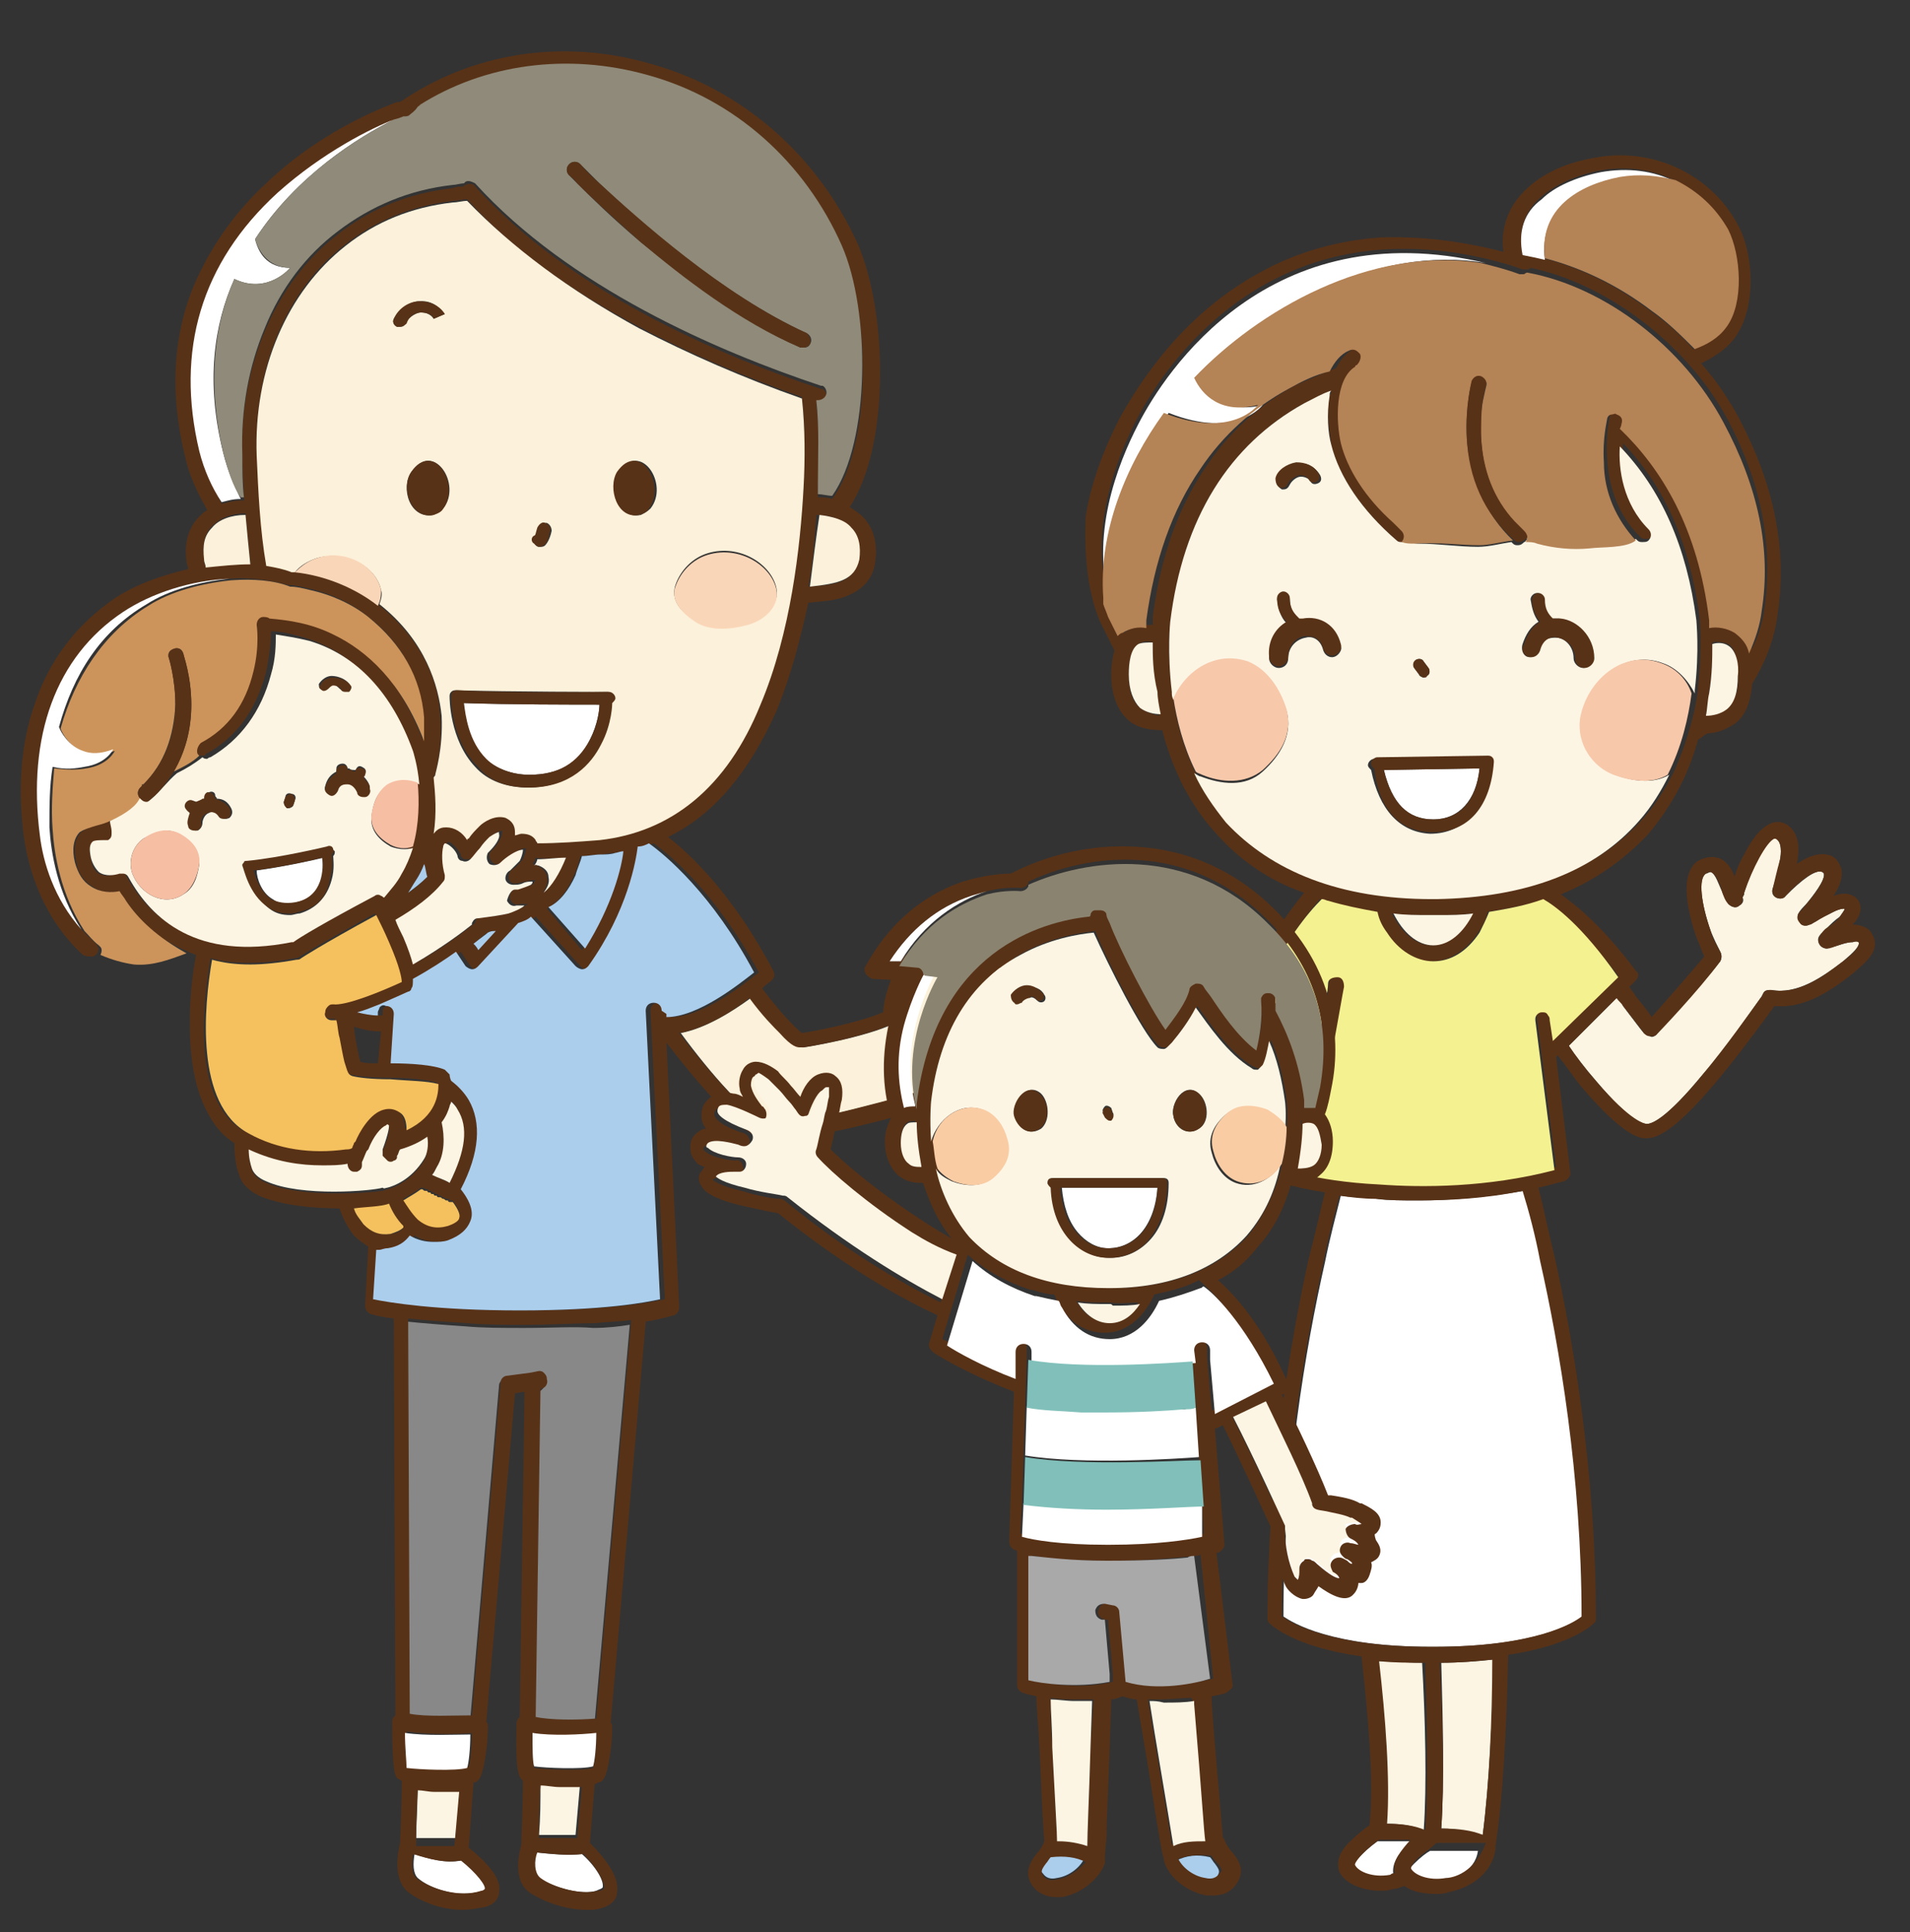 <?xml version="1.0" encoding="utf-8"?>
<!-- Generator: Adobe Illustrator 28.3.0, SVG Export Plug-In . SVG Version: 6.00 Build 0)  -->
<svg version="1.1" id="レイヤー_1" xmlns="http://www.w3.org/2000/svg" xmlns:xlink="http://www.w3.org/1999/xlink" x="0px"
	 y="0px" viewBox="0 0 119.8 121.2" style="enable-background:new 0 0 119.8 121.2;" xml:space="preserve">
<rect x="0" y="0" width="119.8" height="121.2" fill="#333333" stroke="none"/>
<style type="text/css">
	.st0{fill:#FFFFFF;}
	.st1{fill:#FDF5E4;}
	.st2{fill:#583217;}
	.st3{fill:#F4F191;}
	.st4{fill:#B48356;}
	.st5{fill:#F7C8AA;}
	.st6{fill:none;}
	.st7{fill:#888888;}
	.st8{fill:#FCF1DA;}
	.st9{fill:#ABCEED;}
	.st10{fill:#F5C15E;}
	.st11{fill:#8F8A79;}
	.st12{fill:#FAD6B8;}
	.st13{fill:#CC945B;}
	.st14{fill:#F6BEA3;}
	.st15{fill:#A9A9A9;}
	.st16{fill:#81C0BA;}
	.st17{fill:#8A8370;}
	.st18{fill:#F9CCA4;}
</style>
<g>
	<path class="st0" d="M88.4,115.5C88.4,115.5,88.4,115.5,88.4,115.5c-0.1,0-0.1,0-0.2,0c0,0,0,0-0.1,0c0,0-0.1,0-0.1,0
		c0,0-0.1,0-0.1,0c0,0-0.1,0-0.1,0c0,0-0.1,0-0.1,0c0,0-0.1,0-0.1,0c0,0-0.1,0-0.1,0c0,0-0.1,0-0.1,0c0,0,0,0-0.1,0
		c-0.1,0-0.1,0-0.2,0c0,0,0,0-0.1,0c-0.1,0-0.1,0-0.2,0c0,0-0.1,0-0.1,0c0,0-0.1,0-0.1,0c0,0-0.1,0-0.1,0c0,0,0,0-0.1,0
		c-1.1,0.8-1.6,1.5-1.5,1.6c0.2,0.4,1.1,0.8,2.2,0.6c0.1,0,0.2,0,0.3-0.1c-0.1-0.5,0.1-1.1,0.8-1.8
		C88.4,115.7,88.4,115.6,88.4,115.5C88.5,115.5,88.5,115.5,88.4,115.5z"/>
	<path class="st1" d="M86.9,114.4c0.9,0,1.7,0.1,2.4,0.4c0.2-2.8,0.1-6.9-0.1-10.5c-1.1,0-2-0.1-2.9-0.1
		C86.8,107.7,87.1,111.6,86.9,114.4z"/>
	<path class="st0" d="M92.7,116.1c0,0-0.1,0-0.1,0c0,0,0,0-0.1,0c0,0-0.1,0-0.1,0c0,0,0,0-0.1,0c0,0-0.1,0-0.1,0c0,0,0,0-0.1,0
		c0,0-0.1,0-0.1,0c0,0,0,0,0,0c-0.1,0-0.1,0-0.2,0c0,0,0,0,0,0c-0.1,0-0.1,0-0.2,0c0,0,0,0-0.1,0c0,0-0.1,0-0.1,0c0,0,0,0-0.1,0
		c0,0-0.1,0-0.1,0c0,0,0,0-0.1,0c0,0-0.1,0-0.2,0c0,0,0,0-0.1,0c-0.1,0-0.1,0-0.2,0c0,0,0,0,0,0c-0.1,0-0.1,0-0.2,0c0,0,0,0,0,0
		c-0.1,0-0.1,0-0.2,0c0,0,0,0-0.1,0c-0.1,0-0.1,0-0.2,0c0,0-0.1,0-0.1,0c0,0,0,0-0.1,0c-0.2,0.1-0.6,0.4-1,0.8
		c-0.5,0.5-0.6,0.8-0.6,0.8c0.2,0.4,1.1,0.8,2.2,0.6C91.1,117.8,92.5,117.5,92.7,116.1C92.8,116.1,92.8,116.1,92.7,116.1
		C92.8,116.1,92.8,116.1,92.7,116.1z"/>
	<path class="st1" d="M90.4,114.7c1,0,1.8,0.2,2.6,0.4c0.4-3.1,0.6-7.2,0.7-11c-1,0.1-2.1,0.2-3.3,0.2
		C90.5,107.9,90.6,111.8,90.4,114.7z"/>
	<path class="st0" d="M86.4,75.2c-0.9-0.1-1.7-0.1-2.3-0.2c-0.3,1.2-0.7,2.7-1,4.2c-1.2,5.3-2.6,13.5-2.6,22.2
		c0.6,0.4,3,1.9,9.3,1.9c0,0,0,0,0,0l0.1,0l0.1,0c0,0,0,0,0,0c6.4,0,8.7-1.5,9.3-1.9c0-8.8-1.4-17-2.6-22.3
		c-0.4-1.6-0.7-3.1-1.1-4.4c-2.4,0.4-4.6,0.6-6.6,0.6C88,75.3,87.1,75.3,86.4,75.2z"/>
	<path class="st1" d="M116.6,59.1c0,0-0.1-0.1-0.4,0c-0.3,0-0.6,0.1-0.9,0.2c-0.3,0.1-0.5,0.1-0.7,0.2c-0.2,0-0.4-0.1-0.5-0.3
		c-0.1-0.2-0.1-0.4,0.1-0.6c0.1-0.1,0.2-0.2,0.4-0.4c0.2-0.2,0.5-0.5,0.8-0.7c0.2-0.3,0.3-0.4,0.3-0.5c-0.1,0-0.3,0-0.7,0.2
		c-0.4,0.2-0.8,0.4-1.1,0.6c-0.2,0.1-0.3,0.2-0.4,0.2c-0.2,0.1-0.4,0.1-0.6-0.1c-0.1-0.2-0.2-0.4-0.1-0.6c0.1-0.2,0.3-0.4,0.5-0.6
		c0.4-0.5,1.2-1.5,1.1-1.9c0,0,0-0.1-0.1-0.1c-0.4-0.2-1.3,0.5-2.3,1.5c-0.2,0.2-0.4,0.2-0.6,0.1c-0.2-0.1-0.3-0.3-0.2-0.6
		c0.1-0.3,0.4-1.3,0.4-1.6c0.1-0.3,0.2-1.1-0.1-1.4c-0.1-0.1-0.1-0.1-0.2-0.1c-0.5,0.1-1.4,1.8-1.9,3.4c0,0,0,0.1,0,0.1
		c0,0-0.1,0.2-0.1,0.2c0.1,0.2,0,0.4-0.2,0.5c-0.2,0.2-0.5,0.1-0.7-0.1c0,0,0,0,0,0c-0.1-0.2-0.3-0.5-0.4-0.8
		c-0.2-0.4-0.4-1.1-0.7-1.2c-0.1,0-0.2,0.1-0.3,0.1c-0.5,0.3-0.3,1.9,0.3,3.6c0.2,0.5,0.4,0.9,0.6,1.3c0.1,0.2,0.1,0.4,0,0.6
		c-1.4,1.8-3.9,4.4-4,4.6c-0.1,0.1-0.3,0.2-0.4,0.1c-0.1,0-0.3-0.1-0.4-0.2c-0.1-0.1-0.7-0.9-1.3-1.7c-0.1-0.2-0.2-0.3-0.4-0.5l-3,3
		c0.4,0.6,1,1.4,1.7,2.2c2.2,2.6,3,2.7,3.2,2.7c0.3,0,1.2-0.3,3.5-3.1c1.5-1.7,2.9-3.8,3.7-4.9l0.1-0.2c0.1-0.2,0.3-0.2,0.5-0.2
		c1.6,0.3,3.2-0.8,4.5-1.8l0,0C116.3,59.7,116.6,59.4,116.6,59.1C116.6,59.1,116.6,59.1,116.6,59.1L116.6,59.1z"/>
	<path class="st2" d="M117.3,58.4c-0.3-0.3-0.7-0.4-1.1-0.4c0.3-0.3,0.5-0.7,0.5-1c0-0.3-0.1-0.5-0.3-0.7c-0.4-0.3-0.9-0.3-1.4-0.1
		c0.4-0.6,0.6-1.2,0.5-1.7c-0.1-0.2-0.2-0.6-0.6-0.8c-0.7-0.3-1.5,0-2.2,0.5c0,0,0,0,0,0c0.1-0.5,0.3-1.6-0.4-2.3
		c-0.3-0.3-0.7-0.4-1.1-0.3c-0.6,0.2-1.2,0.8-1.8,2c-0.3,0.5-0.5,1-0.6,1.4c-0.2-0.6-0.6-1.1-1.1-1.2c-0.4-0.1-0.8,0-1.2,0.2
		c-1.3,0.9-0.5,3.6-0.1,4.8c0.2,0.4,0.3,0.8,0.5,1.2c-1.1,1.3-2.6,3-3.3,3.8c-0.2-0.3-0.5-0.7-1-1.3c-0.1-0.2-0.3-0.4-0.4-0.6
		l0.4-0.4c0.2-0.2,0.2-0.5,0-0.6c-2-2.7-3.7-4.1-4.7-4.8c2.2-0.9,4-2.2,5.5-3.8c1.6-1.9,2.6-4,3.1-5.9c0.2-0.1,0.4-0.3,0.6-0.4
		c0.5,0,1.1-0.2,1.7-0.6c0.7-0.5,1-1.4,1.1-2.5c0.8-1.3,1.4-2.8,1.6-4.4c0.6-4-0.2-8.1-2.5-12.4c-0.6-1.1-1.4-2.3-2.3-3.3
		c0.8-0.4,1.6-0.9,2.1-1.6c1.4-1.9,1.2-5.3,0.2-7.1c-1.7-3.2-5.4-4.9-9-4.2c-1.2,0.2-2.9,0.7-4.2,1.9c-1.2,1.1-1.7,2.5-1.5,4
		c-2.7-0.7-5.3-1-7.8-0.9c-2.6,0.2-5.1,0.9-7.3,2.1c-4.9,2.6-7.6,6.8-8.9,9.1c-1.1,2.1-1.9,4.3-2.2,6.3C68,34.8,68.2,37.1,69,39
		c0.3,0.6,0.6,1.2,0.9,1.8c-0.1,0.4-0.2,0.9-0.2,1.5c0,1.3,0.4,2.3,1.1,2.9c0.6,0.5,1.4,0.6,2,0.6c0,0,0.1,0,0.1,0
		c0.5,2,1.5,4.4,3.3,6.4c1.5,1.7,3.3,3,5.6,3.8c-0.9,1.1-2.3,3-3.9,6.2c-0.1,0.2,0,0.5,0.2,0.6l4.5,2.9c-0.5,2.8-1.3,6.4-1.8,8.1
		c0,0.1,0,0.3,0,0.4c0.1,0.1,0.2,0.2,0.3,0.2c0,0,0.8,0.2,2,0.4c-0.3,1.2-0.6,2.6-1,4.1c-1.2,5.4-2.6,13.8-2.6,22.6
		c0,0.1,0,0.2,0.1,0.3c0.1,0.1,1.5,1.5,5.8,2.1c0.4,3.7,0.8,7.8,0.5,10.6c-0.3,0.2-0.7,0.5-1.1,0.9c-0.8,0.7-1,1.4-0.8,2
		c0.4,0.8,1.5,1.2,2.6,1.2c0.2,0,0.5,0,0.7-0.1c0.3,0,0.5-0.1,0.8-0.2c0.5,0.4,1.3,0.5,2,0.5c0.2,0,0.5,0,0.7-0.1
		c1.6-0.3,2.8-1.3,3-2.7c0-0.1,0-0.1,0-0.2c0,0,0,0,0,0c0.5-3.2,0.7-7.8,0.8-12c4.1-0.6,5.4-2,5.4-2c0.1-0.1,0.1-0.2,0.1-0.3
		c0-9-1.4-17.3-2.6-22.7c-0.4-1.6-0.7-3.1-1-4.3c0.5-0.1,1.1-0.3,1.6-0.4c0.2-0.1,0.4-0.3,0.4-0.5l-0.9-7.3c0,0,0,0,0.1-0.1l0,0
		c0.5,0.6,1,1.4,1.6,2.1c2.5,2.9,3.5,3.1,3.9,3.1c0,0,0,0,0.1,0c1.4,0,3.8-2.5,8-8.3c1.9,0.2,3.6-1,5-2.1l0,0c0.4-0.4,1.3-1,1.3-1.8
		C117.6,58.9,117.5,58.7,117.3,58.4z M108.3,44.4c-0.4,0.3-0.9,0.4-1.3,0.4c0.1-0.5,0.2-1,0.2-1.4c0.2-1.2,0.2-2.3,0.2-3.1
		c0.3-0.1,0.7,0,1,0.1c0.5,0.3,0.6,1.2,0.6,1.9C109.1,43.3,108.8,44,108.3,44.4z M96.6,12.4c0.9-0.8,2.2-1.4,3.7-1.7
		c1.6-0.3,3.3-0.1,4.7,0.6c1.4,0.7,2.5,1.7,3.3,3.1c0.9,1.6,1,4.6-0.1,6.1c-0.5,0.7-1.2,1.1-2,1.4c-0.8-0.9-1.7-1.7-2.7-2.4
		c-2.1-1.6-4.4-2.7-6.7-3.3C96.4,16.1,96,16,95.6,16c0,0-0.1,0-0.1,0c0,0,0,0,0,0C95.2,14.5,95.6,13.3,96.6,12.4z M71.5,44.4
		c-0.5-0.4-0.7-1.1-0.7-2.1c0-0.7,0.1-1.5,0.6-1.9c0.3-0.2,0.6-0.2,0.9-0.1c0,0.8,0,1.9,0.2,3.2c0.1,0.4,0.1,0.9,0.2,1.4
		C72.3,44.8,71.9,44.7,71.5,44.4z M77,51.6c-0.9-1-1.5-2.1-2-3.1c-0.8-1.6-1.2-3.2-1.4-4.6c0-0.2-0.1-0.3-0.1-0.5
		c-0.3-2.5-0.1-4.4-0.1-4.4c0.8-6.5,3.7-11.1,8.4-13.7c0.6-0.3,1.2-0.6,1.7-0.8c0,0.1,0,0.2-0.1,0.3c-0.2,1.2,0,2.4,0.1,3.1
		c0.5,2,1.9,4.1,4.1,6c0.1,0.1,0.2,0.1,0.3,0.1c0.1,0,0.3-0.1,0.4-0.2c0,0,0,0,0,0c0.2-0.2,0.2-0.5,0-0.7c-0.2-0.2-0.4-0.3-0.5-0.5
		c-1.7-1.6-2.9-3.4-3.3-5c-0.3-1.3-0.3-4,0.9-4.8c0,0,0.1,0,0.1-0.1c0.2-0.1,0.3-0.4,0.2-0.7c0-0.1-0.1-0.1-0.1-0.1
		c-0.1-0.1-0.4-0.2-0.6-0.1c-0.5,0.3-0.9,0.7-1.2,1.3c-0.8,0.3-1.7,0.7-2.6,1.1c-2.2,1.2-4.1,2.9-5.5,5c-1.8,2.6-2.9,5.7-3.4,9.5
		c0,0,0,0.2,0,0.5c-0.5,0-1,0-1.5,0.3c-0.1,0.1-0.2,0.1-0.3,0.2c-0.2-0.4-0.4-0.8-0.6-1.2c-0.1-0.3-0.2-0.5-0.3-0.8
		c-1.4-4.3,0.4-8.9,1.7-11.4c1.7-3.3,8.2-13.2,21.8-10.1c0.8,0.2,1.6,0.4,2.4,0.7c0.1,0,0.2,0,0.3,0c0.1,0,0.1,0,0.2-0.1
		c4.8,1,9.8,4.8,12.3,9.4c2.2,4.1,2.9,8,2.4,11.8c-0.1,0.9-0.4,1.9-0.8,2.7c-0.2-0.6-0.5-1.1-0.9-1.3c-0.5-0.3-1.1-0.4-1.6-0.3
		c0-0.3,0-0.5,0-0.5c0,0,0,0,0,0c-0.8-5.8-3-9.6-5.6-12c0-0.2,0.1-0.3,0.1-0.3c0.1-0.3-0.1-0.5-0.3-0.6c-0.1,0-0.2,0-0.3,0
		c-0.1,0.1-0.2,0.2-0.3,0.3c0,0-0.3,1.2-0.2,2.7c0.1,2,0.8,3.7,2,4.9c0,0,0,0,0.1,0.1c0.1,0.1,0.2,0.1,0.3,0.1c0.1,0,0.3,0,0.4-0.1
		c0.2-0.2,0.2-0.5,0-0.7c-1.6-1.6-1.9-3.7-1.8-5.2c2.6,2.7,4.2,6.3,4.8,10.9c0,0.1,0.2,1.9-0.1,4.4c0,0.1,0,0.1,0,0.2
		c-0.2,1.5-0.7,3.3-1.5,5.1c-0.5,1-1.1,2-1.9,2.9c-2.8,3.2-7.1,4.9-12.7,4.9c0,0,0,0,0,0c0,0,0,0-0.1,0l-0.1,0c0,0,0,0,0,0l-0.1,0
		c0,0,0,0,0,0C84.1,56.4,79.8,54.7,77,51.6z M92.3,57.3c-0.6,1.2-1.5,2-2.5,2c-1,0-1.9-0.8-2.5-2c0.7,0.1,1.5,0.1,2.3,0.1
		c0,0,0,0,0,0c0,0,0,0,0,0l0.2,0l0.1,0c0.1,0,0.1,0,0.2,0C90.8,57.4,91.6,57.4,92.3,57.3z M89.4,114.8c-0.7-0.3-1.5-0.4-2.4-0.4
		c0.2-2.8-0.1-6.7-0.5-10.2c0.9,0.1,1.8,0.1,2.9,0.1C89.5,107.9,89.6,112,89.4,114.8z M87.5,117.5c-0.1,0-0.2,0-0.3,0.1
		c-1.1,0.2-2-0.2-2.2-0.6c-0.1-0.1,0.4-0.8,1.5-1.6c0,0,0,0,0.1,0c0,0,0.1,0,0.1,0c0,0,0.1,0,0.1,0c0,0,0.1,0,0.1,0
		c0.1,0,0.1,0,0.2,0c0,0,0,0,0.1,0c0.1,0,0.1,0,0.2,0c0,0,0,0,0.1,0c0,0,0.1,0,0.1,0c0,0,0.1,0,0.1,0c0,0,0.1,0,0.1,0
		c0,0,0.1,0,0.1,0c0,0,0.1,0,0.1,0c0,0,0.1,0,0.1,0c0,0,0.1,0,0.1,0c0,0,0,0,0.1,0c0,0,0.1,0,0.1,0c0,0,0,0,0,0c0,0,0.1,0,0.1,0
		c-0.1,0.1-0.1,0.1-0.2,0.2C87.6,116.4,87.3,117,87.5,117.5z M90.7,117.8c-1.1,0.2-2-0.2-2.2-0.6c0,0,0-0.3,0.6-0.8
		c0.4-0.3,0.8-0.6,1-0.8c0,0,0,0,0.1,0c0,0,0.1,0,0.1,0c0.1,0,0.1,0,0.2,0c0,0,0,0,0.1,0c0.1,0,0.1,0,0.2,0c0,0,0,0,0,0
		c0.1,0,0.2,0,0.2,0c0,0,0,0,0,0c0.1,0,0.1,0,0.2,0c0,0,0,0,0.1,0c0.1,0,0.1,0,0.2,0c0,0,0,0,0.1,0c0,0,0.1,0,0.1,0c0,0,0,0,0.1,0
		c0,0,0.1,0,0.1,0c0,0,0,0,0.1,0c0.1,0,0.1,0,0.2,0c0,0,0,0,0,0c0.1,0,0.1,0,0.2,0c0,0,0,0,0,0c0,0,0.1,0,0.1,0c0,0,0,0,0.1,0
		c0,0,0.1,0,0.1,0c0,0,0,0,0.1,0c0,0,0.1,0,0.1,0c0,0,0,0,0.1,0c0,0,0.1,0,0.1,0c0,0,0,0,0.1,0c0,0,0,0,0,0
		C92.5,117.5,91.1,117.8,90.7,117.8z M93,115.1c-0.7-0.3-1.6-0.4-2.6-0.4c0.2-2.9,0.1-6.8-0.1-10.4c1.3,0,2.4-0.1,3.3-0.2
		C93.6,107.9,93.4,112,93,115.1z M96.6,79.1c1.2,5.3,2.6,13.5,2.6,22.3c-0.5,0.4-2.9,1.9-9.3,1.9c0,0,0,0,0,0l-0.1,0l-0.1,0
		c0,0,0,0,0,0c-6.3,0-8.7-1.5-9.3-1.9c0-8.7,1.4-16.8,2.6-22.2c0.3-1.6,0.7-3,1-4.2c0.7,0.1,1.5,0.2,2.3,0.2
		c0.8,0.1,1.7,0.1,2.6,0.1c1.9,0,4.2-0.1,6.6-0.6C95.9,76,96.3,77.5,96.6,79.1z M97.5,65.1l-0.2-1.3c0-0.1-0.1-0.2-0.1-0.3
		c-0.1-0.1-0.3-0.2-0.4-0.2c-0.2,0-0.4,0.2-0.4,0.4c0,0,0,0.1,0,0.1l1.2,9.4c-4.2,1.1-8.3,1.1-11,0.9c-2.2-0.1-3.8-0.4-4.6-0.6
		c1-3.6,2.4-11.5,2.4-11.8c0,0,0,0,0,0c0-0.3-0.1-0.5-0.4-0.6c-0.3,0-0.5,0.1-0.6,0.4c0,0-0.1,0.3-0.1,0.8c-0.1,0.5-0.2,1.3-0.4,2.2
		L79,62.3c1.6-3.3,3-5,3.8-5.9c0.1,0,0.2,0.1,0.4,0.1c1,0.3,2,0.5,3.1,0.7c0.2,0.5,0.4,0.9,0.6,1.3c0.8,1.2,1.8,1.8,2.9,1.8
		c1.1,0,2.2-0.7,2.9-1.8c0.3-0.4,0.5-0.8,0.6-1.3c1.2-0.2,2.3-0.4,3.3-0.7c0,0,0.1,0,0.1,0c0.7,0.4,2.4,1.6,4.8,4.7L97.5,65.1z
		 M116.6,59.2c0,0.2-0.3,0.6-1,1.1l0,0c-1.3,1-2.8,2.1-4.5,1.8c-0.2,0-0.4,0-0.5,0.2l-0.1,0.2c-0.8,1.1-2.2,3.1-3.7,4.9
		c-2.3,2.8-3.2,3.1-3.5,3.1c-0.1,0-1-0.1-3.2-2.7c-0.7-0.8-1.3-1.6-1.7-2.2l3-3c0.1,0.2,0.3,0.3,0.4,0.5c0.6,0.8,1.2,1.5,1.3,1.7
		c0.1,0.1,0.2,0.2,0.4,0.2c0.2,0,0.3,0,0.4-0.1c0.1-0.1,2.6-2.7,4-4.6c0.1-0.2,0.1-0.4,0-0.6c-0.2-0.4-0.5-0.8-0.6-1.3
		c-0.6-1.7-0.8-3.3-0.3-3.6c0.1-0.1,0.2-0.1,0.3-0.1c0.3,0.1,0.6,0.8,0.7,1.2c0.1,0.3,0.2,0.6,0.4,0.8c0,0,0,0,0,0
		c0.2,0.2,0.5,0.3,0.7,0.1c0.2-0.1,0.2-0.3,0.2-0.5c0-0.1,0.1-0.2,0.1-0.2c0,0,0-0.1,0-0.1c0.5-1.5,1.4-3.2,1.9-3.4
		c0,0,0.1,0,0.2,0.1c0.3,0.3,0.2,1.1,0.1,1.4c-0.1,0.3-0.3,1.2-0.4,1.6c-0.1,0.2,0,0.5,0.2,0.6c0.2,0.1,0.5,0.1,0.6-0.1
		c0.9-1,1.9-1.7,2.3-1.5c0.1,0.1,0.1,0.1,0.1,0.1c0.1,0.4-0.7,1.5-1.1,1.9c-0.2,0.3-0.4,0.5-0.5,0.6c-0.1,0.2-0.1,0.4,0.1,0.6
		c0.1,0.2,0.4,0.2,0.6,0.1c0.1,0,0.2-0.1,0.4-0.2c0.3-0.2,0.7-0.4,1.1-0.6c0.4-0.2,0.6-0.2,0.7-0.2c0,0.1-0.1,0.2-0.3,0.5
		c-0.2,0.3-0.5,0.5-0.8,0.7c-0.2,0.1-0.3,0.3-0.4,0.4c-0.1,0.2-0.2,0.4-0.1,0.6c0.1,0.2,0.3,0.3,0.5,0.3c0.2,0,0.4-0.1,0.7-0.2
		c0.3-0.1,0.6-0.2,0.9-0.2C116.5,59,116.6,59.1,116.6,59.2L116.6,59.2C116.6,59.1,116.6,59.1,116.6,59.2z"/>
	<path class="st3" d="M96.8,56.4C96.8,56.4,96.8,56.4,96.8,56.4c-1.1,0.4-2.2,0.6-3.4,0.8c-0.2,0.5-0.4,0.9-0.6,1.3
		c-0.8,1.2-1.8,1.8-2.9,1.8c-1.1,0-2.2-0.7-2.9-1.8c-0.3-0.4-0.5-0.8-0.6-1.3c-1.1-0.2-2.1-0.4-3.1-0.7c-0.1,0-0.2-0.1-0.4-0.1
		C82,57.3,80.6,59,79,62.3l3.8,2.4c0.2-0.9,0.3-1.7,0.4-2.2c0.1-0.5,0.1-0.8,0.1-0.8c0-0.3,0.3-0.4,0.6-0.4c0.3,0,0.4,0.3,0.4,0.6
		c0,0,0,0,0,0c-0.1,0.4-1.4,8.3-2.4,11.8c0.8,0.2,2.5,0.5,4.6,0.6c2.7,0.2,6.8,0.2,11-0.9l-1.2-9.4c0,0,0-0.1,0-0.1
		c0-0.2,0.2-0.4,0.4-0.4c0.2,0,0.3,0,0.4,0.2c0.1,0.1,0.1,0.2,0.1,0.3l0.2,1.3l4.1-4C99.2,58,97.5,56.8,96.8,56.4z"/>
	<path class="st1" d="M89.9,57.4L89.9,57.4l-0.2,0c0,0,0,0,0,0c0,0,0,0,0,0c-0.8,0-1.6,0-2.3-0.1c0.6,1.2,1.5,2,2.5,2
		c1,0,1.9-0.8,2.5-2c-0.7,0.1-1.4,0.1-2.2,0.1C90,57.4,90,57.4,89.9,57.4z"/>
	<path class="st0" d="M95.5,16C95.5,16,95.5,16,95.5,16c0.5,0.1,1,0.2,1.4,0.3c-0.4-3.1,2.1-4.6,4.7-5.1c1.2-0.2,2.4-0.1,3.5,0.2
		c-1.4-0.7-3-0.9-4.7-0.6c-1.5,0.3-2.9,0.9-3.7,1.7C95.6,13.3,95.2,14.5,95.5,16C95.5,15.9,95.5,16,95.5,16z"/>
	<path class="st4" d="M101.6,11.1c-2.6,0.5-5.1,2-4.7,5.1c2.3,0.6,4.6,1.7,6.7,3.3c1,0.7,1.9,1.6,2.7,2.4c0.8-0.3,1.5-0.7,2-1.4
		c1.1-1.5,0.9-4.5,0.1-6.1c-0.8-1.4-1.9-2.4-3.3-3.1C103.9,11,102.8,10.9,101.6,11.1z"/>
	<path class="st0" d="M73.3,25.9c4.3,1.7,5.9-0.5,5.9-0.5c-2.3,0.6-3.5-0.7-4-1.7c4-4.2,11-8.4,18-7.2c-13.6-3.2-20.1,6.8-21.8,10.1
		c-1.3,2.5-3.1,7.1-1.7,11.4c0-0.1,0-0.3,0-0.4C69.3,33.3,71,29.2,73.3,25.9z"/>
	<path class="st1" d="M72.3,40.3c-0.3,0-0.7,0-0.9,0.1c-0.5,0.3-0.6,1.2-0.6,1.9c0,1,0.3,1.7,0.7,2.1c0.4,0.3,0.9,0.4,1.3,0.4
		c-0.1-0.5-0.2-1-0.2-1.4C72.3,42.2,72.3,41.1,72.3,40.3z"/>
	<path class="st1" d="M108.4,40.5c-0.3-0.2-0.7-0.2-1-0.1c0,0.8,0,1.9-0.2,3.1c-0.1,0.4-0.1,0.9-0.2,1.4c0.4,0,0.9-0.1,1.3-0.4
		c0.5-0.4,0.7-1.1,0.7-2.1C109.1,41.7,108.9,40.8,108.4,40.5z"/>
	<path class="st1" d="M89.8,56.4l0.1,0c0,0,0,0,0,0l0.1,0c0,0,0,0,0.1,0c0,0,0,0,0,0c5.6-0.1,9.9-1.7,12.7-4.9
		c0.8-0.9,1.4-1.9,1.9-2.9c-1,0.6-2.3,0.4-3.4,0c-1.3-0.5-2.4-2-2.1-3.5c0.4-2.4,2.7-4.4,5.1-3.5c0.9,0.3,1.6,1.1,2,1.9
		c0-0.1,0-0.1,0-0.2c0.3-2.5,0.1-4.3,0.1-4.4c-0.6-4.6-2.2-8.2-4.8-10.9c-0.1,1.4,0.2,3.6,1.8,5.2c0.2,0.2,0.2,0.5,0,0.7
		c-0.1,0.1-0.2,0.1-0.4,0.1c-0.1,0-0.2,0-0.3-0.1c0,0,0,0-0.1-0.1c-0.6,0.5-2.2,0.4-2.9,0.5c-1.1,0.1-2.2,0-3.3-0.3
		c-0.2-0.1-0.4-0.1-0.7-0.1c0,0,0,0.1-0.1,0.1c-0.1,0.1-0.2,0.2-0.4,0.2c-0.1,0-0.2,0-0.3-0.1c0,0-0.1-0.1-0.1-0.1
		c-0.7,0.1-1.4,0.3-2.1,0.3c-1.2,0-2.5-0.2-3.7-0.2c-0.3,0-0.6-0.1-0.8-0.1c0,0,0,0,0,0C88.2,34,88.1,34,87.9,34
		c-0.1,0-0.2,0-0.3-0.1c-2.2-1.9-3.6-4-4.1-6c-0.2-0.7-0.3-1.9-0.1-3.1c0-0.1,0-0.2,0.1-0.3c-0.6,0.2-1.1,0.5-1.7,0.8
		c-4.7,2.6-7.6,7.2-8.4,13.7c0,0-0.2,1.9,0.1,4.4c0,0.2,0,0.3,0.1,0.5c0.8-1.8,2.8-3.1,4.7-2.3c1.2,0.5,2,1.7,2.4,3
		c0.4,1.5-0.4,2.8-1.5,3.8c-1.1,1-2.6,0.8-3.9,0.3c-0.1,0-0.2-0.1-0.4-0.2c0.5,1.1,1.2,2.1,2,3.1C79.8,54.7,84.1,56.4,89.8,56.4
		C89.7,56.4,89.7,56.4,89.8,56.4z M95.5,40.4c0.2-0.6,0.5-1.1,1-1.4c-0.3-0.4-0.4-0.8-0.5-1.4c0-0.2,0.2-0.4,0.4-0.4
		c0.2,0,0.4,0.2,0.4,0.4c0,0.5,0.2,0.9,0.5,1.2c0,0,0,0,0,0c0.2,0,0.4,0,0.5,0c1.1,0.2,2.2,1.1,2.1,2.5c0,0.3-0.3,0.6-0.6,0.6
		c0,0,0,0,0,0c-0.3,0-0.6-0.3-0.6-0.6c0-0.8-0.6-1.3-1.1-1.3c-0.3,0-0.9,0-1.1,0.8c-0.1,0.3-0.4,0.5-0.7,0.4
		C95.5,41.1,95.4,40.7,95.5,40.4z M88.8,41.4c0.2-0.1,0.4-0.1,0.5,0.1l0.3,0.4c0.1,0.2,0.1,0.4-0.1,0.5c-0.1,0-0.1,0.1-0.2,0.1
		c-0.1,0-0.3-0.1-0.3-0.2l-0.3-0.4C88.6,41.7,88.7,41.5,88.8,41.4z M80.1,30.1c0.2-0.5,0.7-0.9,1.3-1c0.6-0.1,1.1,0.2,1.4,0.7
		c0.1,0.2,0.1,0.4-0.1,0.5c-0.2,0.1-0.4,0.1-0.5-0.1c-0.1-0.2-0.4-0.3-0.6-0.3c-0.3,0-0.6,0.3-0.7,0.5c-0.1,0.2-0.2,0.3-0.4,0.3
		c0,0-0.1,0-0.1,0C80.1,30.5,80,30.3,80.1,30.1z M83.7,41.2c-0.3,0.1-0.6-0.1-0.7-0.4c-0.2-0.8-0.8-0.9-1.1-0.8
		c-0.6,0.1-1.1,0.6-1.1,1.3c0,0.3-0.2,0.6-0.6,0.6c0,0,0,0,0,0c-0.3,0-0.6-0.3-0.6-0.6c0-1,0.5-1.7,1.1-2.2
		c-0.4-0.4-0.5-0.9-0.6-1.5c0-0.2,0.2-0.4,0.4-0.4c0.2,0,0.4,0.2,0.4,0.4c0,0.5,0.2,0.9,0.5,1.2c0,0,0,0,0.1,0.1c0.1,0,0.1,0,0.2,0
		c1.1-0.2,2.1,0.5,2.4,1.7C84.2,40.7,84,41.1,83.7,41.2z M86,48.3c-0.1-0.1-0.2-0.2-0.2-0.3c0-0.2,0.2-0.4,0.4-0.4l0,0c0,0,0,0,0,0
		c0.1,0,0.1,0,0.1,0l6.8-0.1c0.1,0,0.2,0,0.3,0.1c0.1,0.1,0.1,0.2,0.1,0.3c-0.2,2.7-1.6,4.4-3.8,4.4c0,0,0,0,0,0
		C87.8,52.2,86.5,50.8,86,48.3z"/>
	<path class="st2" d="M89,42.3c0.1,0.1,0.2,0.2,0.3,0.2c0.1,0,0.2,0,0.2-0.1c0.2-0.1,0.2-0.4,0.1-0.5l-0.3-0.4
		c-0.1-0.2-0.4-0.2-0.5-0.1c-0.2,0.1-0.2,0.4-0.1,0.5L89,42.3z"/>
	<path class="st2" d="M80.3,30.6c0,0,0.1,0,0.1,0c0.2,0,0.3-0.1,0.4-0.3c0.1-0.2,0.4-0.4,0.7-0.5c0.3,0,0.5,0.1,0.6,0.3
		c0.1,0.2,0.4,0.2,0.5,0.1c0.2-0.1,0.2-0.4,0.1-0.5c-0.3-0.5-0.8-0.7-1.4-0.7c-0.6,0.1-1.2,0.5-1.3,1C80,30.3,80.1,30.5,80.3,30.6z"
		/>
	<path class="st5" d="M79.2,48.3c1.1-1,1.9-2.2,1.5-3.8c-0.4-1.3-1.2-2.5-2.4-3c-2-0.7-3.9,0.5-4.7,2.3c0.2,1.3,0.6,3,1.4,4.6
		c0.1,0.1,0.2,0.1,0.4,0.2C76.6,49.1,78.1,49.2,79.2,48.3z"/>
	<path class="st5" d="M104.2,41.6c-2.4-0.9-4.7,1.1-5.1,3.5c-0.2,1.6,0.8,3,2.1,3.5c1.1,0.4,2.4,0.6,3.4,0c0.9-1.8,1.3-3.6,1.5-5.1
		C105.8,42.6,105.1,41.9,104.2,41.6z"/>
	<path class="st4" d="M92.8,34.2c0.6,0,1.3-0.2,2.1-0.3c-1.7-1.6-2.7-3.9-2.9-6.4c-0.1-2,0.3-3.5,0.3-3.5c0.1-0.3,0.4-0.4,0.6-0.3
		c0.3,0.1,0.4,0.3,0.3,0.6c0,0-0.1,0.4-0.2,0.9c-0.1,0.6-0.2,1.4-0.1,2.3c0.1,2.1,0.8,3.9,2.1,5.3c0.2,0.2,0.4,0.4,0.6,0.6
		c0.2,0.1,0.2,0.4,0.1,0.6c0.2,0,0.5,0,0.7,0.1c1.1,0.3,2.2,0.4,3.3,0.3c0.7-0.1,2.3,0,2.9-0.5c-1.2-1.3-2-3-2-4.9
		c-0.1-1.5,0.2-2.6,0.2-2.7c0-0.1,0.1-0.3,0.3-0.3c0.1,0,0.2-0.1,0.3,0c0.3,0.1,0.4,0.3,0.3,0.6c0,0,0,0.1-0.1,0.3
		c2.6,2.5,4.9,6.2,5.6,12c0,0,0,0,0,0c0,0,0,0.2,0,0.5c0.5-0.1,1.1,0,1.6,0.3c0.4,0.3,0.8,0.7,0.9,1.3c0.4-0.9,0.7-1.8,0.8-2.7
		c0.6-3.8-0.2-7.7-2.4-11.8c-2.5-4.7-7.4-8.5-12.3-9.4c0,0-0.1,0-0.2,0.1c-0.1,0-0.2,0-0.3,0c-0.8-0.3-1.6-0.5-2.4-0.7
		c-7-1.1-14,3-18,7.2c0.5,1.1,1.7,2.3,4,1.7c0,0-1.6,2.2-5.9,0.5c-2.4,3.3-4.1,7.5-3.8,11.6c0,0.1,0,0.3,0,0.4
		c0.1,0.3,0.2,0.5,0.3,0.8c0.2,0.4,0.4,0.8,0.6,1.2c0.1-0.1,0.2-0.2,0.3-0.2c0.5-0.3,1-0.4,1.5-0.3c0-0.3,0-0.4,0-0.5
		c0.5-3.7,1.6-6.9,3.4-9.5c1.4-2.1,3.3-3.8,5.5-5c0.9-0.5,1.7-0.9,2.6-1.1c0.3-0.6,0.7-1.1,1.2-1.3c0.2-0.1,0.4-0.1,0.6,0.1
		c0,0,0.1,0.1,0.1,0.1c0.1,0.2,0,0.5-0.2,0.7c0,0-0.1,0-0.1,0.1c-1.3,0.8-1.2,3.5-0.9,4.8c0.4,1.6,1.5,3.4,3.3,5
		c0.2,0.2,0.3,0.3,0.5,0.5c0.2,0.2,0.2,0.5,0,0.7c0.3,0.1,0.5,0.1,0.8,0.1C90.3,34,91.6,34.2,92.8,34.2z"/>
	<path class="st2" d="M95.6,33.3c-0.2-0.2-0.4-0.4-0.6-0.6c-1.3-1.4-2-3.2-2.1-5.3c0-0.9,0-1.7,0.1-2.3c0.1-0.6,0.2-0.9,0.2-0.9
		c0.1-0.3-0.1-0.5-0.3-0.6c-0.3-0.1-0.5,0.1-0.6,0.3c0,0.1-0.4,1.5-0.3,3.5c0.1,2.6,1.1,4.8,2.9,6.4c0,0,0.1,0.1,0.1,0.1
		c0.1,0.1,0.2,0.1,0.3,0.1c0.1,0,0.3-0.1,0.4-0.2c0,0,0.1-0.1,0.1-0.1C95.8,33.7,95.8,33.5,95.6,33.3z"/>
	<path class="st2" d="M81.7,38.8c-0.1,0-0.1,0-0.2,0c0,0,0,0-0.1-0.1c-0.3-0.3-0.5-0.6-0.5-1.2c0-0.2-0.2-0.4-0.4-0.4
		c-0.2,0-0.4,0.2-0.4,0.4c0,0.7,0.2,1.1,0.6,1.5c-0.7,0.4-1.2,1.2-1.1,2.2c0,0.3,0.3,0.6,0.6,0.6c0,0,0,0,0,0c0.3,0,0.6-0.3,0.6-0.6
		c0-0.8,0.6-1.3,1.1-1.3c0.3,0,0.9,0,1.1,0.8c0.1,0.3,0.4,0.5,0.7,0.4c0.3-0.1,0.5-0.4,0.4-0.7C83.8,39.2,82.8,38.6,81.7,38.8z"/>
	<path class="st2" d="M95.9,41.2c0.3,0.1,0.6-0.1,0.7-0.4c0.2-0.8,0.8-0.9,1.1-0.8c0.6,0.1,1.1,0.6,1.1,1.3c0,0.3,0.2,0.6,0.6,0.6
		c0,0,0,0,0,0c0.3,0,0.6-0.3,0.6-0.6c0-1.4-1.1-2.4-2.1-2.5c-0.2,0-0.4,0-0.5,0c0,0,0,0,0,0c-0.3-0.3-0.5-0.6-0.5-1.2
		c0-0.2-0.2-0.4-0.4-0.4c-0.2,0-0.4,0.2-0.4,0.4c0,0.6,0.2,1,0.5,1.4c-0.5,0.3-0.8,0.8-1,1.4C95.4,40.7,95.5,41.1,95.9,41.2z"/>
	<path class="st0" d="M89.9,51.4c1.6,0,2.7-1.2,2.9-3.2l-6,0.1C87.3,50.4,88.3,51.4,89.9,51.4C89.9,51.4,89.9,51.4,89.9,51.4z"/>
	<path class="st2" d="M89.9,52.2c2.2,0,3.6-1.6,3.8-4.4c0-0.1,0-0.2-0.1-0.3c-0.1-0.1-0.2-0.1-0.3-0.1l-6.8,0.1c0,0-0.1,0-0.1,0
		c0,0,0,0,0,0l0,0c-0.2,0-0.4,0.2-0.4,0.4c0,0.1,0.1,0.3,0.2,0.3C86.5,50.8,87.8,52.2,89.9,52.2C89.9,52.2,89.9,52.2,89.9,52.2z
		 M86.8,48.3l6-0.1c-0.2,2.1-1.3,3.2-2.9,3.2c0,0,0,0,0,0C88.3,51.4,87.3,50.4,86.8,48.3z"/>
</g>
<g>
	<path class="st6" d="M22.6,66.6c0.3,0,0.7,0.1,1.1,0.1l0.1-1.9c-0.5,0-1.1-0.1-1.7-0.3C22.3,65.4,22.5,66.2,22.6,66.6z"/>
	<path class="st7" d="M32.9,83.3c-1.4,0-2.6,0-3.7-0.1c-1.5-0.1-2.7-0.2-3.7-0.3l0.1,24.8c1,0.2,2.8,0.2,3.9,0.1l1.8-20.9
		c0-0.2,0.2-0.4,0.4-0.4l1.5-0.2l0.5-0.1c0.1,0,0.2,0,0.3,0.1c0.1,0.1,0.2,0.2,0.2,0.4c0,0.3-0.2,0.5-0.4,0.6l0,0l-0.3,20.6
		c0.9,0.2,2.6,0.2,3.8,0.1l2.2-24.9c-0.6,0.1-1.4,0.2-2.3,0.2C36.1,83.2,34.6,83.3,32.9,83.3z"/>
	<path class="st1" d="M35.1,111.9c-0.4,0-0.9,0-1.2-0.1c0,1.2,0,2.3-0.1,3.3c0,0,0,0,0,0c0.1,0,0.2,0,0.2,0c0,0,0.1,0,0.1,0
		c0.1,0,0.2,0,0.2,0c0,0,0,0,0,0c0.1,0,0.2,0,0.3,0c0,0,0,0,0.1,0c0.1,0,0.2,0,0.2,0c0,0,0,0,0,0c0.1,0,0.2,0,0.3,0c0,0,0,0,0.1,0
		c0.1,0,0.1,0,0.2,0c0,0,0,0,0.1,0c0.1,0,0.2,0,0.3,0c0,0,0,0,0,0c0.1,0,0.1,0,0.2,0c0,0,0,0,0,0l0.3-3.4c-0.2,0-0.4,0-0.7,0
		C35.5,112,35.3,112,35.1,111.9z"/>
	<path class="st1" d="M27.2,111.9c-0.4,0-0.7,0-1-0.1c0,1.4-0.1,2.8-0.1,3.5c0,0,0,0,0,0c0,0,0.1,0,0.1,0c0,0,0.1,0,0.1,0
		c0,0,0,0,0.1,0c0.1,0,0.1,0,0.2,0c0,0,0,0,0,0c0.1,0,0.1,0,0.2,0c0,0,0,0,0,0c0,0,0.1,0,0.1,0c0,0,0,0,0.1,0c0,0,0.1,0,0.1,0
		c0,0,0,0,0.1,0c0.1,0,0.1,0,0.2,0c0,0,0,0,0,0c0.1,0,0.1,0,0.2,0c0,0,0,0,0,0c0,0,0.1,0,0.1,0c0,0,0,0,0.1,0c0,0,0.1,0,0.1,0
		c0,0,0,0,0.1,0c0,0,0.1,0,0.1,0c0,0,0,0,0,0c0.1,0,0.1,0,0.2,0c0,0,0,0,0,0c0,0,0.1,0,0.1,0c0,0,0,0,0.1,0c0,0,0,0,0.1,0l0.3-3.8
		c-0.3,0-0.6,0-0.9,0C27.7,112,27.4,112,27.2,111.9z"/>
	<path class="st0" d="M36.5,116.3c-1,0.1-1.9,0-2.9-0.1c-0.1,0.5-0.2,1.3,0.2,1.6c0.9,0.6,2.7,1.1,3.6,0.8c0.2-0.1,0.3-0.1,0.4-0.2
		C37.9,118,37.4,117.1,36.5,116.3z"/>
	<path class="st0" d="M26,116.3c-0.1,0.6-0.1,1.2,0.2,1.5c0.8,0.7,2.6,1.3,4.1,0.8c0.1,0,0.2-0.1,0.2-0.1c0-0.3-0.5-1-1.5-1.8
		C27.9,116.9,26.9,116.6,26,116.3z"/>
	<path class="st8" d="M41.8,63.4C41.8,63.4,41.8,63.4,41.8,63.4l0,0.1c0,0,0,0,0,0.1L41.8,63.4z"/>
	<path class="st8" d="M59.7,59.3c-1.3,0.2-2.3,1-2.8,2.4c-0.4,1.1-0.5,2.1-0.5,2.1c0,0.2-0.1,0.4-0.3,0.4c-1.9,0.9-5.6,1.5-5.7,1.5
		c0,0-0.1,0-0.1,0c-0.2,0-0.5-0.1-1.3-0.9c-0.4-0.4-1-1.1-1.9-2.2c0,0,0,0,0,0c-1.1,0.8-2.8,1.9-4.4,2.2c1.9,2.6,4.3,5.3,5.4,5.6
		c0.4,0.2,2.3,0,6.2-1c2.8-0.7,5.6-1.6,6.5-2c2.4-1.3,3.4-3.3,2.7-5.3C62.9,60.3,61.2,59.1,59.7,59.3z"/>
	<path class="st2" d="M64.4,61.7c-0.8-2.2-2.9-3.7-4.9-3.3c-1.6,0.3-2.9,1.3-3.6,3c-0.3,0.8-0.5,1.6-0.5,2.1
		c-1.7,0.7-4.4,1.2-5.1,1.3c-0.3-0.2-1.3-1.2-2.5-2.8c0.3-0.3,0.5-0.4,0.6-0.5c0.2-0.2,0.2-0.4,0.1-0.6c-2.5-4.8-5.3-7.4-6.6-8.4
		c2.9-1.4,5.1-4.1,6.8-7.9c0.9-2.2,1.5-4.5,2-6.8c0,0,0.1,0,0.1,0c0.8-0.1,1.7-0.1,2.5-0.5c0.9-0.4,1.5-1.1,1.6-2.1
		c0.2-1.4-0.3-2.3-0.8-2.8c-0.2-0.2-0.5-0.4-0.8-0.6c2.5-3.8,2.4-12.1,0.5-16.5C51.3,9.8,46.6,5.6,40.8,4
		c-5.5-1.6-11.2-0.7-15.7,2.4c-0.1,0-0.1,0-0.2,0c-0.2,0.1-4.4,1.5-8.1,5c-2.2,2-3.8,4.4-4.8,6.9c-1.2,3.2-1.3,6.6-0.4,10.3
		c0.3,1.4,0.9,2.5,1.4,3.4c-0.2,0.1-0.4,0.3-0.5,0.4c-0.5,0.5-1,1.4-0.8,2.8c0,0.2,0.1,0.3,0.1,0.5c-1.7,0.4-3.4,1-4.7,1.9
		c-2.3,1.6-4,3.8-4.9,6.5c-0.9,2.5-1.1,5.4-0.7,8.4c0.3,2.1,1.2,5.1,3.7,7.4C5.4,60,5.6,60,5.7,60C5.8,60,5.9,60,6,59.9
		c0,0,0.1-0.1,0.1-0.1c0.1-0.2,0.1-0.3,0-0.5c0,0-0.1-0.1-0.1-0.1c-0.3-0.3-0.6-0.6-0.9-0.9c-1.7-2-2.3-4.3-2.6-5.9
		c-0.8-6.2,1-11.1,5.2-14c1.8-1.2,4.3-2,6.7-2.1c1.3-0.1,2.6,0.1,3.7,0.4c0,0,0,0,0,0c0,0,0,0,0,0c0,0,0,0,0,0c0,0,0,0,0,0
		c0,0,0,0,0,0c0,0,0,0,0,0c0.4,0,0.8,0.1,1.2,0.2c1.4,0.3,2.7,0.9,3.7,1.7c2.1,1.6,3.3,3.7,3.5,6.3c0.1,0.5,0.1,1,0,1.5
		c-1.4-3.7-3.5-5.7-5.7-6.7c-1.4-0.7-2.8-0.9-4-1c-0.1-0.1-0.2-0.1-0.4-0.1c0,0,0,0,0,0c-0.3,0-0.5,0.3-0.4,0.5c0,0,0.1,1.3-0.2,2.9
		c-0.5,2.1-1.6,3.6-3.3,4.5c-0.2,0.1-0.3,0.4-0.2,0.7c0,0.1,0.1,0.1,0.1,0.1c0.1,0.1,0.2,0.1,0.3,0.1c0.1,0,0.2,0,0.2-0.1
		c1.9-1,3.2-2.8,3.8-5.2c0.2-1,0.3-1.9,0.3-2.5c0.7,0,1.4,0.2,2.1,0.4c3,0.9,5.2,3.2,6.5,6.9c0,0,0.3,0.9,0.4,2.1
		c0.1,1.1,0.1,2.6-0.3,4c-0.2,0.5-0.4,1-0.7,1.6c-0.3,0.5-0.7,1-1.1,1.5c0,0-0.1-0.1-0.2-0.1c-0.1,0-0.3,0-0.4,0
		c-3.2,1.8-4.7,2.7-5.1,2.9l-0.1,0c0,0,0,0,0,0c-6,1.2-8.9-1.5-10.2-4c-0.1-0.2-0.3-0.3-0.4-0.3c0,0-0.1,0-0.1,0c0,0,0,0-0.1,0
		C7.2,55,6.6,55,6.2,54.8c-0.3-0.2-0.4-0.4-0.5-0.9c-0.1-0.5-0.1-0.8,0.1-1c0.2-0.2,0.5-0.2,0.7-0.1c0.1,0,0.2,0,0.2,0
		c0.1,0,0.1-0.1,0.2-0.1c0.1-0.1,0.2-0.3,0.1-0.4C7,51.9,7,51.7,6.9,51.5c-0.3,0.1-0.6,0.2-0.9,0.3c0,0,0,0,0,0
		c-0.3,0-0.6,0.2-0.9,0.4c-0.4,0.4-0.5,1-0.3,1.9c0.1,0.7,0.5,1.2,1,1.5C6.3,56,7,56,7.5,55.9c0.1,0.2,0.2,0.4,0.4,0.6
		c0.8,1.2,2,2.4,3.7,3.1c0.2,0.1,0.4,0.2,0.7,0.3c-0.2,1-0.4,2.6-0.4,4.2c0,1.8,0.2,3.3,0.6,4.5c0.5,1.4,1.2,2.5,2.2,3.1
		c0,0.8,0.1,1.5,0.3,2c0.2,0.7,0.9,1.3,2.1,1.6c1.3,0.4,3.1,0.5,4.2,0.5c0,0,0,0,0,0c0.2,0.6,0.5,1.2,0.9,1.7
		c0.3,0.3,0.6,0.5,0.9,0.7l-0.2,3.7c0,0.2,0.1,0.4,0.3,0.5c0,0,0.5,0.2,1.5,0.3l0.1,24.9c-0.1,0.1-0.2,0.2-0.2,0.4
		c0,3.3,0.2,3.5,0.4,3.6c0.1,0,0.1,0.1,0.2,0.1c0,1.8-0.1,3.5-0.1,3.9c-0.1,0.4-0.5,2.1,0.4,3c0.7,0.6,2.1,1.2,3.5,1.2
		c0.5,0,1-0.1,1.5-0.2c0.6-0.2,0.8-0.6,0.8-0.9c0.2-0.9-0.9-2-1.9-2.8l0.3-4.1c0,0,0,0,0.1,0c0.3-0.1,0.5-0.5,0.7-2
		c0.1-0.7,0.1-1.4,0.1-1.5c0-0.1,0-0.2-0.1-0.3l1.8-20.6l0.6-0.1l-0.3,20.4c-0.1,0.1-0.2,0.2-0.2,0.4c-0.1,3.3,0.2,3.4,0.4,3.6
		c0,0,0,0,0,0c0,1.7-0.1,3.4-0.1,4c-0.1,0.4-0.6,2.2,0.5,3c0.9,0.6,2.3,1.1,3.6,1.1c0.3,0,0.6,0,0.9-0.1c0.7-0.2,1-0.6,1-1
		c0.2-1-0.9-2.3-1.7-3.1l0.3-3.7c0.1,0,0.2-0.1,0.3-0.1c0.3-0.1,0.5-0.5,0.7-2c0.1-0.7,0.1-1.4,0.1-1.5c0-0.1,0-0.2-0.1-0.2
		l2.2-25.2c1.2-0.2,1.7-0.4,1.8-0.4c0.2-0.1,0.3-0.3,0.3-0.5l-0.8-16.6c2,2.6,4.5,5.5,5.9,6c0.2,0.1,0.5,0.1,0.8,0.1
		c1.4,0,3.9-0.5,5.9-1c2.9-0.7,5.8-1.6,6.7-2.1c1.5-0.8,2.6-1.8,3.1-3.1C64.8,64.1,64.8,62.9,64.4,61.7z M53.3,33.1
		c0.5,0.5,0.6,1.1,0.5,2c-0.2,1.4-1.3,1.6-3.1,1.7c0.3-1.6,0.4-3.1,0.5-4.5C52.1,32.3,52.9,32.6,53.3,33.1z M12.6,28.3
		C11,22,12.7,16.6,17.5,12.1c2.8-2.6,6-4.1,7.3-4.6c0.4-0.1,0.6-0.2,0.6-0.2c0,0,0,0,0,0c0.1,0,0.2,0,0.4-0.1
		C25.8,7.1,26,7,26.2,6.8c0,0,0,0,0.1,0c4.1-2.6,9.3-3.3,14.3-1.9c5.5,1.6,10,5.5,12.2,10.7c1.8,4.1,1.9,12.4-0.6,15.7
		c-0.3-0.1-0.6-0.1-0.9-0.1c0-0.2,0-0.4,0-0.6c0.1-1.7,0.1-3.5-0.1-5.3c0,0,0,0,0.1,0c0.2,0,0.4-0.1,0.5-0.3c0.1-0.2,0-0.5-0.2-0.6
		c0,0-0.1,0-0.1,0c-6.7-2.2-15.8-6.2-21.7-12.7c-0.1-0.2-0.4-0.2-0.6-0.1c0,0-0.1,0-0.1,0.1c0,0,0,0,0,0c-0.2,0-0.5,0-0.7,0.1
		c-2.7,0.3-5.2,1.3-7.2,2.9c-2,1.5-3.6,3.7-4.6,6.1c-1,2.4-1.5,5.1-1.4,7.9c0,0.9,0.1,1.8,0.1,2.7c-0.1,0-0.1,0-0.2,0
		c-0.4,0-0.8,0.1-1.2,0.2C13.4,30.6,12.9,29.6,12.6,28.3z M12.9,35.5c-0.1-0.1-0.1-0.3-0.1-0.5c-0.1-0.8,0-1.5,0.5-2
		c0.5-0.5,1.2-0.8,2.1-0.8c0.1,1.1,0.2,2.1,0.3,3.1C14.8,35.3,13.8,35.3,12.9,35.5z M23.7,37.9C23.7,37.9,23.7,37.9,23.7,37.9
		c-1.4-1.1-3.3-1.8-5.2-2.1c-0.1,0-0.1,0-0.2,0c-0.5-0.2-1.1-0.3-1.6-0.4c-0.3-2.3-0.5-4.6-0.6-6.9c-0.2-5.4,1.9-10.4,5.6-13.2
		c1.9-1.5,4.2-2.4,6.7-2.7c0.3,0,0.6-0.1,0.9-0.1c2.7,3,6.4,5.7,10.8,8c3,1.6,6.5,3.1,10.2,4.4c0.2,1.9,0.2,3.8,0.1,5.6
		c-0.2,3.7-0.8,9.1-2.7,13.6c-2.2,5.2-5.6,8-10.1,8.5c-1.3,0.1-2.6,0.2-3.9,0.2c0-0.1,0-0.1-0.1-0.2c-0.2-0.3-0.5-0.5-0.9-0.4
		c-0.1,0-0.3,0-0.4,0.1c0-0.1,0-0.2,0-0.2c-0.1-0.6-0.4-0.8-0.6-0.9c-0.7-0.3-1.4,0.3-1.6,0.5c-0.3,0.2-0.5,0.5-0.7,0.8
		c0,0,0,0.1-0.1,0.1c-0.3-0.4-0.9-0.8-1.3-0.8c-0.2,0-0.5,0.1-0.8,0.4c0.2-1.3,0.2-2.5,0-3.5c0,0,0.1-0.1,0.1-0.2
		c0-0.1,0.5-1.6,0.3-3.7C27.5,42.9,26.6,40.2,23.7,37.9z M35.4,53.8c-0.3,1-0.8,1.8-1.4,2.2c0.2-0.2,0.4-0.6,0.3-1
		c0-0.2-0.2-0.5-0.6-0.7c-0.1,0-0.2-0.1-0.3-0.1c0.1-0.1,0.1-0.2,0.2-0.4C34.2,53.9,34.8,53.8,35.4,53.8z M36,54.9
		c0.2-0.4,0.3-0.8,0.4-1.2c0.4,0,0.8-0.1,1.2-0.1c0.3,0,0.6-0.1,0.9-0.1c0.2,0,0.4-0.1,0.5-0.1c-0.2,1-0.7,3.4-2.5,6.2L34.3,57
		C35,56.6,35.6,55.9,36,54.9z M32,56.4c0.1,0.3,0.4,0.4,0.6,0.3c0.1,0,0.3,0,0.5,0c-0.2,0.2-0.7,0.4-1,0.5l0,0
		c-0.5,0.2-1.1,0.3-1.9,0.3c-0.2,0-0.3,0.1-0.4,0.3c0,0,0,0.1,0,0.1c-0.5,0.4-1.9,1.5-3.7,2.5c-0.1-0.4-0.3-1-0.6-1.7
		c-0.2-0.4-0.3-0.8-0.5-1.1c1.3-0.7,2.3-1.5,3-2.4c0.1-0.1,0.1-0.3,0.1-0.4c-0.2-0.7-0.2-1.4-0.1-1.8c0-0.1,0.1-0.2,0.1-0.2
		c0.2,0,0.6,0.4,0.8,0.8c0,0.2,0.2,0.3,0.3,0.3c0.2,0,0.3,0,0.5-0.1c0.2-0.2,0.4-0.5,0.6-0.7c0.2-0.2,0.4-0.5,0.6-0.7
		c0.2-0.2,0.5-0.3,0.6-0.3c0,0,0,0.1,0,0.1c0,0.3-0.3,0.8-0.6,1.1l-0.1,0.1c0,0,0,0,0,0l0,0c-0.2,0.2-0.1,0.5,0.1,0.7
		c0.2,0.2,0.5,0.1,0.7-0.1c0,0,0,0,0,0l0,0c0.3-0.3,1-0.8,1.4-0.8c0,0.2-0.1,0.5-0.2,0.7c-0.1,0.1-0.4,0.5-0.6,0.6
		c-0.2,0.1-0.3,0.3-0.3,0.5c0,0.3,0.3,0.5,0.5,0.4c0,0,0,0,0,0c0.2,0,0.4-0.1,0.6-0.1c0.2-0.1,0.5-0.1,0.6-0.1c0,0-0.1,0.1-0.1,0.2
		c-0.2,0.2-0.5,0.2-0.8,0.3c-0.1,0-0.1,0-0.2,0C32.1,55.8,31.9,56.1,32,56.4z M31,58.4L30,59.6c-0.1-0.1-0.2-0.3-0.3-0.4
		c0.5-0.4,0.8-0.7,0.9-0.7C30.7,58.4,30.9,58.4,31,58.4z M26.1,55.2c0.2-0.3,0.3-0.6,0.5-1c0,0.2,0.1,0.5,0.2,0.8
		c-0.3,0.3-0.7,0.7-1.2,1C25.8,55.7,26,55.5,26.1,55.2z M13.2,60.1c0.7,0.2,1.5,0.3,2.4,0.3c0.9,0,1.9-0.1,2.9-0.3c0,0,0,0,0,0l0,0
		c0.1,0,0.2,0,0.3-0.1c0,0,0,0,0,0c0,0,1.3-0.8,4.7-2.7c0.2,0.4,0.5,1,0.8,1.7c0.7,1.6,0.8,2.3,0.8,2.5c-1.3,0.6-3.5,1.5-4.3,1.4
		c-0.1,0-0.2,0-0.3,0.1c-0.1,0.1-0.2,0.2-0.2,0.4c0,0.3,0.2,0.5,0.4,0.5c0.1,0,0.1,0,0.2,0c0,0,0.1,0,0.1,0c0.1,0.4,0.1,0.8,0.2,1.1
		c0.1,0.6,0.2,1.1,0.3,1.5c0.1,0.6,0.2,0.8,0.5,0.9c0.4,0.1,1.2,0.2,2.4,0.2c1,0,2.3,0.1,3,0.3c0,0.6-0.1,2-2,2.9
		c0-0.4-0.1-0.8-0.4-1.1c-0.3-0.2-0.7-0.3-1-0.2c-0.9,0.2-1.5,1.5-1.8,2l-0.1,0.1c0,0.1-0.1,0.2-0.1,0.3c-0.1,0-0.3,0-0.4,0.1
		c-2.2,0.3-4.3,0-6.2-1C12,69.2,12.7,63,13.2,60.1z M23.7,66.7c-0.4,0-0.9,0-1.1-0.1c-0.1-0.4-0.3-1.2-0.4-2.2
		c0.6,0.2,1.1,0.3,1.7,0.3L23.7,66.7z M28.7,69.6c0.6,1.1,0.5,2.6-0.5,4.6c-0.4-0.2-0.7-0.3-1.1-0.5c0.1-0.2,0.2-0.3,0.3-0.5
		c0.5-0.8,0.5-1.9,0.3-2.8c0.3-0.3,0.4-0.7,0.5-1c0-0.1,0.1-0.2,0.1-0.3C28.5,69.2,28.6,69.4,28.7,69.6z M25.3,75.2
		c0.3-0.2,0.7-0.4,1.1-0.7c0,0,0.1,0,0.1,0c0,0,0,0,0,0c0.1,0,0.1,0,0.2,0.1c0,0,0.1,0,0.1,0c0,0,0.1,0,0.1,0.1c0,0,0.1,0,0.1,0
		c0,0,0.1,0,0.1,0.1c0,0,0.1,0,0.1,0c0,0,0.1,0,0.1,0.1c0,0,0.1,0,0.1,0c0.1,0,0.1,0,0.1,0.1c0,0,0,0,0.1,0c0.1,0,0.1,0.1,0.2,0.1
		c0,0,0,0,0,0c0.1,0,0.1,0.1,0.2,0.1c0,0,0,0,0.1,0c0,0,0.1,0,0.1,0.1c0,0,0,0,0.1,0c0,0,0,0,0.1,0c0.3,0.4,0.5,0.8,0.4,1
		c-0.1,0.3-0.4,0.4-0.7,0.5c-0.7,0.2-1.3,0.1-1.9-0.4C25.8,76.1,25.5,75.6,25.3,75.2z M16.7,74.2c-0.5-0.2-0.8-0.5-0.9-0.8
		c-0.1-0.3-0.2-0.7-0.2-1.2c1.7,0.7,3.2,1,4.6,1c0.6,0,1.2,0,1.6-0.1c0,0.2,0.2,0.4,0.4,0.5c0,0,0,0,0,0c0.1,0,0.1,0,0.2,0
		c0.2-0.1,0.3-0.2,0.3-0.4c0-0.1,0-0.1,0-0.2c0.1-0.2,0.2-0.5,0.3-0.7l0.1-0.1c0.3-0.8,0.8-1.4,1.1-1.5c0,0,0.1,0,0.2,0
		c0,0.1,0.1,0.4-0.4,1.5l0,0.1c0,0.1,0,0.2,0,0.3c0,0.1,0.1,0.3,0.3,0.3c0.1,0.1,0.3,0,0.4,0c0.1-0.1,0.2-0.1,0.2-0.2l0-0.1
		c0-0.1,0.1-0.3,0.2-0.4c0.7-0.2,1.2-0.5,1.7-0.8c0,0.6,0,1.1-0.2,1.4c-0.8,1.3-1.9,1.7-2.3,1.8c-0.1,0-0.2,0.1-0.3,0.1
		C23.5,74.8,18.9,75.2,16.7,74.2z M22.8,76.8c-0.3-0.3-0.5-0.7-0.6-1c0.7,0,1.7-0.1,2.2-0.3c0.2,0.5,0.5,1,0.9,1.4c0,0,0,0,0,0.1
		c-0.1,0.2-0.5,0.4-0.8,0.4C23.8,77.5,23.3,77.3,22.8,76.8z M25.5,108.6c1.2,0.2,3.1,0.2,4.1,0.1c0,0.9-0.1,1.8-0.2,2.1
		c-0.7,0.2-3,0.1-3.7,0C25.6,110.4,25.5,109.5,25.5,108.6z M30.4,118.5c0,0-0.1,0.1-0.2,0.1c-1.5,0.5-3.3-0.2-4.1-0.8
		c-0.3-0.3-0.3-0.9-0.2-1.5c1,0.3,2,0.6,3,0.4C29.9,117.5,30.5,118.3,30.4,118.5z M28.5,115.8C28.5,115.8,28.5,115.8,28.5,115.8
		c-0.1,0-0.1,0-0.1,0c0,0-0.1,0-0.1,0c0,0,0,0,0,0c-0.1,0-0.1,0-0.2,0c0,0,0,0,0,0c0,0-0.1,0-0.1,0c0,0,0,0-0.1,0c0,0-0.1,0-0.1,0
		c0,0,0,0-0.1,0c0,0-0.1,0-0.1,0c0,0,0,0,0,0c-0.1,0-0.1,0-0.2,0c0,0,0,0,0,0c-0.1,0-0.1,0-0.2,0c0,0,0,0-0.1,0c0,0-0.1,0-0.1,0
		c0,0,0,0-0.1,0c0,0-0.1,0-0.1,0c0,0,0,0,0,0c-0.1,0-0.1,0-0.2,0c0,0,0,0,0,0c-0.1,0-0.1,0-0.2,0c0,0,0,0-0.1,0c0,0-0.1,0-0.1,0
		c0,0-0.1,0-0.1,0c0,0,0,0,0,0c0-0.6,0-2,0.1-3.5c0.3,0,0.7,0.1,1,0.1c0.2,0,0.4,0,0.7,0c0.3,0,0.6,0,0.9,0L28.5,115.8z M37.9,118.4
		c0,0.1-0.1,0.2-0.4,0.2c-1,0.3-2.8-0.2-3.6-0.8c-0.4-0.3-0.4-1.1-0.2-1.6c1,0.1,1.9,0.2,2.9,0.1C37.4,117.1,37.9,118,37.9,118.4z
		 M36.2,115.3C36.2,115.3,36.1,115.3,36.2,115.3c-0.1,0-0.2,0-0.3,0c0,0,0,0,0,0c-0.1,0-0.2,0-0.3,0c0,0,0,0-0.1,0
		c-0.1,0-0.1,0-0.2,0c0,0,0,0-0.1,0c-0.1,0-0.2,0-0.3,0c0,0,0,0,0,0c-0.1,0-0.2,0-0.2,0c0,0,0,0-0.1,0c-0.1,0-0.2,0-0.3,0
		c0,0,0,0,0,0c-0.1,0-0.2,0-0.2,0c0,0-0.1,0-0.1,0c-0.1,0-0.2,0-0.2,0c0,0,0,0,0,0c0-1,0-2.2,0.1-3.3c0.4,0,0.8,0.1,1.2,0.1
		c0.2,0,0.4,0,0.7,0c0.2,0,0.4,0,0.7,0L36.2,115.3z M37.2,110.9c-0.7,0.2-3,0.1-3.7,0c-0.1-0.4-0.1-1.3-0.1-2.1
		c1.2,0.2,3.1,0.2,4,0.1C37.4,109.7,37.3,110.6,37.2,110.9z M37.4,107.8c-1.2,0.1-2.9,0.1-3.8-0.1l0.3-20.6l0,0
		c0.3,0,0.5-0.3,0.4-0.6c0-0.2-0.1-0.3-0.2-0.4c-0.1-0.1-0.2-0.1-0.3-0.1l-0.5,0.1l-1.5,0.2c-0.2,0-0.4,0.2-0.4,0.4l-1.8,20.9
		c-1.1,0-2.9,0.1-3.9-0.1l-0.1-24.8c0.9,0.1,2.1,0.2,3.7,0.3c1.1,0.1,2.3,0.1,3.7,0.1c1.7,0,3.1-0.1,4.3-0.1
		c0.9-0.1,1.7-0.1,2.3-0.2L37.4,107.8z M41.8,63.4L41.8,63.4c0-0.3-0.2-0.5-0.5-0.5c-0.3,0-0.5,0.2-0.5,0.5c0,0,0,0,0,0l0.9,18.1
		c-0.9,0.2-3.5,0.7-8.8,0.7c-5.3,0-8.2-0.5-9.2-0.7l0.2-3.1c0.1,0,0.1,0,0.2,0c0.2,0,0.4,0,0.5-0.1c0.7-0.1,1.1-0.4,1.4-0.8
		c0.5,0.3,1,0.4,1.5,0.4c0.3,0,0.6,0,0.9-0.1c0.8-0.2,1.2-0.6,1.4-1.2c0.2-0.8-0.2-1.5-0.6-2c0,0,0,0,0,0c0,0,0,0,0,0
		c1.1-2.3,1.3-4.2,0.5-5.6c-0.3-0.5-0.7-0.9-1.1-1.2c0-0.2-0.1-0.4-0.1-0.4c0-0.1-0.1-0.3-0.3-0.3c-0.7-0.3-2-0.4-3.4-0.4l0.2-3.1
		c0,0,0,0,0,0c0-0.3-0.2-0.5-0.5-0.5c-0.1,0-0.3,0-0.4,0.1c-0.1,0.1-0.1,0.2-0.1,0.3l0,0.2c-0.4,0-0.8-0.1-1.3-0.2
		c0.5-0.2,1-0.3,1.4-0.5c0.9-0.4,1.6-0.7,1.8-0.8c0.1,0,0.2-0.1,0.2-0.2c0.1-0.1,0.1-0.3,0.1-0.6c1.1-0.6,2-1.2,2.7-1.7
		c0.2,0.3,0.4,0.6,0.6,0.9c0.1,0.1,0.2,0.2,0.4,0.2c0,0,0,0,0,0c0.1,0,0.3-0.1,0.4-0.2l2.5-2.7c0.3-0.1,0.5-0.2,0.8-0.4l2.8,3.1
		c0.1,0.1,0.2,0.2,0.4,0.2c0,0,0,0,0,0c0.1,0,0.3-0.1,0.4-0.2c2.5-3.5,3-6.7,3.1-7.5c0.2-0.1,0.4-0.1,0.7-0.2c0,0,0,0,0,0
		c1,0.7,3.9,3.1,6.6,8.1c-0.9,0.7-3.5,2.8-5.5,2.8c0,0,0,0,0,0c0,0,0,0,0,0l0-0.2C41.8,63.6,41.8,63.6,41.8,63.4L41.8,63.4z
		 M60.7,67.4c-0.8,0.4-3.7,1.3-6.5,2c-3.8,1-5.7,1.1-6.2,1c-1.1-0.4-3.5-3.1-5.4-5.6c1.6-0.3,3.3-1.3,4.4-2.2c0,0,0,0,0,0
		c0.8,1.1,1.5,1.8,1.9,2.2c0.8,0.9,1.1,0.9,1.3,0.9c0,0,0.1,0,0.1,0c0.2,0,3.8-0.6,5.7-1.5c0.2-0.1,0.3-0.2,0.3-0.4c0,0,0-1,0.5-2.1
		c0.6-1.3,1.5-2.1,2.8-2.4c1.5-0.3,3.2,0.9,3.8,2.7C64.2,64.1,63.2,66.1,60.7,67.4z"/>
	<path class="st9" d="M26.6,54.2c-0.1,0.3-0.3,0.7-0.5,1c-0.2,0.3-0.3,0.5-0.5,0.8c0.4-0.3,0.8-0.6,1.2-1
		C26.7,54.7,26.7,54.4,26.6,54.2z"/>
	<path class="st9" d="M41.8,63.6l0,0.2c0,0,0,0,0,0c0,0,0,0,0,0c2,0,4.6-2.1,5.5-2.8c-2.6-4.9-5.6-7.4-6.6-8.1c0,0,0,0,0,0
		c-0.2,0.1-0.4,0.2-0.7,0.2c-0.1,0.8-0.6,4-3.1,7.5c-0.1,0.1-0.2,0.2-0.4,0.2c0,0,0,0,0,0c-0.1,0-0.3-0.1-0.4-0.2l-2.8-3.1
		c-0.2,0.2-0.5,0.3-0.8,0.4l-2.5,2.7c-0.1,0.1-0.2,0.2-0.4,0.2c0,0,0,0,0,0c-0.1,0-0.3-0.1-0.4-0.2c-0.2-0.3-0.4-0.6-0.6-0.9
		c-0.7,0.5-1.6,1.1-2.7,1.7c0,0.3,0,0.5-0.1,0.6c0,0.1-0.1,0.2-0.2,0.2c-0.2,0.1-0.9,0.4-1.8,0.8c-0.5,0.2-1,0.4-1.4,0.5
		c0.4,0.1,0.9,0.2,1.3,0.2l0-0.2c0-0.1,0.1-0.2,0.1-0.3c0.1-0.1,0.2-0.2,0.4-0.1c0.3,0,0.5,0.2,0.5,0.5c0,0,0,0,0,0l-0.2,3.1
		c1.3,0,2.7,0.1,3.4,0.4c0.1,0.1,0.2,0.2,0.3,0.3c0,0,0,0.2,0.1,0.4c0.4,0.3,0.8,0.7,1.1,1.2c0.8,1.4,0.7,3.3-0.5,5.6c0,0,0,0,0,0
		c0,0,0,0,0,0c0.4,0.5,0.9,1.3,0.6,2c-0.2,0.5-0.6,0.9-1.4,1.2c-0.3,0.1-0.6,0.1-0.9,0.1c-0.5,0-1-0.1-1.5-0.4
		c-0.3,0.4-0.7,0.7-1.4,0.8c-0.2,0-0.4,0.1-0.5,0.1c-0.1,0-0.1,0-0.2,0l-0.2,3.1c1,0.2,3.9,0.7,9.2,0.7c5.3,0,7.9-0.5,8.8-0.7
		l-0.9-18.1c0,0,0,0,0,0c0-0.3,0.2-0.5,0.5-0.5c0.3,0,0.5,0.2,0.5,0.5l0,0c0,0,0,0,0,0L41.8,63.6z"/>
	<path class="st0" d="M29.3,110.9c0.1-0.3,0.2-1.2,0.2-2.1c-0.9,0-2.8,0.1-4.1-0.1c0,0.9,0.1,1.8,0.1,2.2
		C26.3,111,28.6,111.1,29.3,110.9z"/>
	<path class="st0" d="M33.4,108.7c0,0.9,0,1.8,0.1,2.1c0.7,0.1,3,0.2,3.7,0c0.1-0.3,0.2-1.2,0.2-2.1
		C36.5,108.8,34.6,108.9,33.4,108.7z"/>
	<path class="st10" d="M24.5,77.4c0.3-0.1,0.6-0.2,0.8-0.4c0,0,0,0,0-0.1c-0.4-0.4-0.7-0.9-0.9-1.4c-0.5,0.2-1.5,0.2-2.2,0.3
		c0.1,0.4,0.4,0.7,0.6,1C23.3,77.3,23.8,77.5,24.5,77.4z"/>
	<path class="st10" d="M26.2,76.5c0.6,0.5,1.2,0.6,1.9,0.4c0.3-0.1,0.7-0.3,0.7-0.5c0.1-0.2-0.1-0.6-0.4-1c0,0,0,0-0.1,0
		c0,0,0,0-0.1,0c0,0-0.1,0-0.1-0.1c0,0,0,0-0.1,0c-0.1,0-0.1-0.1-0.2-0.1c0,0,0,0,0,0c-0.1,0-0.1-0.1-0.2-0.1c0,0,0,0-0.1,0
		c0,0-0.1,0-0.1-0.1c0,0-0.1,0-0.1,0c0,0-0.1,0-0.1-0.1c0,0-0.1,0-0.1,0c0,0-0.1,0-0.1-0.1c0,0-0.1,0-0.1,0c0,0-0.1,0-0.1-0.1
		c0,0-0.1,0-0.1,0c-0.1,0-0.1,0-0.2-0.1c0,0,0,0,0,0c0,0-0.1,0-0.1,0c-0.4,0.3-0.8,0.5-1.1,0.7C25.5,75.6,25.8,76.1,26.2,76.5z"/>
	<path class="st1" d="M27.7,70.4c0.2,0.9,0.2,2-0.3,2.8c-0.1,0.2-0.2,0.4-0.3,0.5c0.4,0.2,0.8,0.3,1.1,0.5c1-2,1.2-3.5,0.5-4.6
		c-0.1-0.2-0.2-0.3-0.4-0.5c0,0.1-0.1,0.2-0.1,0.3C28.1,69.7,28,70,27.7,70.4z"/>
	<path class="st9" d="M39.1,53.4c-0.2,0-0.4,0.1-0.5,0.1c-0.3,0.1-0.6,0.1-0.9,0.1c-0.4,0-0.8,0.1-1.2,0.1c-0.1,0.4-0.3,0.8-0.4,1.2
		c-0.4,0.9-1,1.7-1.7,2l2.3,2.6C38.4,56.8,39,54.4,39.1,53.4z"/>
	<path class="st9" d="M30,59.6l1.1-1.2c-0.2,0-0.3,0-0.5,0.1c-0.1,0.1-0.4,0.3-0.9,0.7C29.8,59.3,29.9,59.4,30,59.6z"/>
	<path class="st1" d="M33.8,54.3c0.5,0.2,0.6,0.5,0.6,0.7c0.1,0.4-0.1,0.7-0.3,1c0.5-0.4,1-1.2,1.4-2.2c-0.6,0-1.2,0.1-1.8,0.1
		c0,0.1-0.1,0.3-0.2,0.4C33.6,54.2,33.7,54.3,33.8,54.3z"/>
	<path class="st0" d="M26.3,6.8C26.3,6.8,26.2,6.8,26.3,6.8c0.1,0,0.1,0,0.1,0L26.3,6.8z"/>
	<path class="st0" d="M14,28.4c-1.1-4.4-0.6-8,0.7-10.9c2.1,1,3.5-0.7,3.5-0.7c-1.5,0-2-1-2.2-1.8c2.6-4,6.5-6.4,8.7-7.5
		c-1.3,0.5-4.4,2-7.3,4.6c-4.8,4.4-6.4,9.9-4.9,16.2c0.3,1.2,0.8,2.3,1.4,3.2c0.4-0.1,0.7-0.2,1.2-0.2C14.7,30.5,14.3,29.6,14,28.4z
		"/>
	<path class="st11" d="M16,15c0.2,0.7,0.8,1.8,2.2,1.8c0,0-1.4,1.7-3.5,0.7c-1.3,2.9-1.7,6.6-0.7,10.9c0.3,1.1,0.6,2.1,1.1,2.8
		c0.1,0,0.1,0,0.2,0c-0.1-0.9-0.1-1.7-0.1-2.7c-0.1-2.8,0.4-5.5,1.4-7.9c1-2.5,2.6-4.6,4.6-6.1c2.1-1.6,4.5-2.6,7.2-2.9
		c0.2,0,0.5-0.1,0.7-0.1c0,0,0,0,0,0c0,0,0.1-0.1,0.1-0.1c0.2-0.1,0.4,0,0.6,0.1c5.9,6.5,15.1,10.5,21.7,12.7c0,0,0.1,0,0.1,0
		c0.2,0.1,0.3,0.4,0.2,0.6c-0.1,0.2-0.3,0.3-0.5,0.3c0,0,0,0-0.1,0c0.2,1.8,0.1,3.6,0.1,5.3c0,0.2,0,0.4,0,0.6
		c0.3,0,0.6,0.1,0.9,0.1c2.4-3.4,2.4-11.6,0.6-15.7c-2.3-5.2-6.7-9.2-12.2-10.7c-5-1.4-10.2-0.7-14.3,1.9l0.1,0c0,0-0.1,0-0.2,0.1
		C26,7,25.8,7.1,25.7,7.2c-0.1,0.1-0.2,0.1-0.4,0.1c0,0,0,0,0,0c0,0-0.2,0.1-0.6,0.2C22.5,8.6,18.6,11,16,15z M35.7,10.3
		c0.2-0.2,0.5-0.2,0.7,0c0,0,0.5,0.5,1.2,1.2c2.3,2.2,7.7,7,13,9.4c0,0,0,0,0,0c0.2,0.1,0.4,0.4,0.2,0.7c0,0,0,0,0,0
		c-0.1,0.2-0.3,0.2-0.4,0.2c-0.1,0-0.1,0-0.2,0c-3.8-1.7-7.5-4.6-10-6.6c-1.9-1.6-3.3-3-4-3.7c-0.3-0.3-0.5-0.5-0.5-0.5
		C35.5,10.8,35.5,10.5,35.7,10.3z"/>
	<path class="st8" d="M13.3,33.1c-0.5,0.5-0.6,1.1-0.5,2c0,0.2,0.1,0.3,0.1,0.5c1-0.1,1.9-0.2,2.8-0.2c-0.1-1-0.2-2-0.3-3.1
		C14.5,32.3,13.7,32.6,13.3,33.1z"/>
	<path class="st8" d="M50.8,36.8c1.8-0.2,2.8-0.4,3.1-1.7c0.1-0.8,0-1.5-0.5-2c-0.4-0.5-1.2-0.7-2-0.8C51.2,33.6,51,35.2,50.8,36.8z
		"/>
	<path class="st8" d="M27.3,48.6c0,0.1-0.1,0.1-0.1,0.2c0.1,1,0.2,2.2,0,3.5c0.3-0.4,0.6-0.4,0.8-0.4c0.5,0,1,0.3,1.3,0.8
		c0,0,0-0.1,0.1-0.1c0.2-0.3,0.4-0.5,0.7-0.8c0.2-0.2,0.9-0.7,1.6-0.5c0.2,0.1,0.6,0.3,0.6,0.9c0,0.1,0,0.2,0,0.2
		c0.1,0,0.3-0.1,0.4-0.1c0.4,0,0.7,0.1,0.9,0.4c0,0.1,0.1,0.1,0.1,0.2c1.3,0,2.6-0.1,3.9-0.2c4.5-0.5,8-3.3,10.1-8.5
		c1.9-4.5,2.5-9.9,2.7-13.6c0.1-1.8,0.1-3.7-0.1-5.6c-3.7-1.3-7.1-2.8-10.2-4.4c-4.4-2.4-8-5.1-10.8-8c-0.3,0-0.6,0.1-0.9,0.1
		c-2.6,0.3-4.8,1.2-6.7,2.7c-3.7,2.9-5.8,7.8-5.6,13.2c0.1,2.2,0.2,4.6,0.6,6.9c0.6,0.1,1.1,0.2,1.6,0.4c0.1,0,0.1,0,0.2,0
		c0.3-0.4,0.8-0.7,1.4-0.9c1.9-0.5,3.7,0.6,4,2c0.1,0.3,0,0.6-0.1,0.9c2.9,2.3,3.7,5.1,3.9,7C27.8,47,27.3,48.5,27.3,48.6z
		 M42.4,36.6c0.3-0.8,1-1.6,2-1.9c2-0.6,4,0.7,4.3,2.2c0.2,1-0.7,1.9-1.8,2.2c-1.1,0.3-2.4,0.4-3.3-0.2C42.7,38.4,42,37.6,42.4,36.6
		z M38.8,29.6c1.4-2,3.2,0.8,2,2.3c-0.2,0.2-0.4,0.3-0.6,0.4C38.7,32.6,38.1,30.6,38.8,29.6z M33.6,33.6c0,0,0.1-0.2,0.2-0.5
		c0.1-0.2,0.3-0.3,0.5-0.3c0.2,0.1,0.3,0.3,0.3,0.5c-0.1,0.5-0.3,0.8-0.4,0.9c-0.1,0.1-0.2,0.1-0.3,0.1c-0.1,0-0.2,0-0.3-0.1
		C33.4,34,33.4,33.7,33.6,33.6z M28.2,43.7c0-0.1,0-0.2,0.1-0.3c0.1-0.1,0.2-0.1,0.3-0.1c3.4,0.1,9.5,0.1,9.5,0.1
		c0.2,0,0.4,0.2,0.4,0.4c0,0.1-0.1,0.2-0.2,0.3c0,0,0,0,0,0c0,0.1,0,1.3-0.7,2.6c-0.6,1.2-1.9,2.7-4.5,2.7c-1.3,0-2.5-0.4-3.3-1.3
		C28.2,46.4,28.2,43.8,28.2,43.7z M25.1,20.5c-0.1,0-0.1,0-0.2,0c-0.2-0.1-0.3-0.3-0.2-0.5c0.4-0.7,1.1-1.1,1.6-1.1
		c1.1-0.1,1.5,0.8,1.6,0.8l-0.7,0.3l0,0c0,0-0.2-0.4-0.8-0.4c-0.2,0-0.7,0.2-1,0.7C25.4,20.4,25.3,20.5,25.1,20.5z M25.8,29.6
		c1.4-2,3.2,0.8,2,2.3c-0.2,0.2-0.4,0.3-0.6,0.4C25.7,32.6,25.1,30.6,25.8,29.6z"/>
	<path class="st12" d="M23.9,37c-0.3-1.4-2.1-2.6-4-2c-0.6,0.2-1,0.5-1.4,0.9c1.9,0.2,3.8,1,5.2,2.1c0,0,0,0,0,0
		C23.9,37.6,23.9,37.3,23.9,37z"/>
	<path class="st12" d="M43.6,39c0.9,0.6,2.2,0.5,3.3,0.2c1.1-0.3,2-1.2,1.8-2.2c-0.3-1.5-2.3-2.8-4.3-2.2c-1,0.3-1.7,1.1-2,1.9
		C42,37.6,42.7,38.4,43.6,39z"/>
	<path class="st2" d="M33.8,34.3c0.1,0,0.2,0,0.3-0.1c0.2-0.1,0.3-0.4,0.4-0.9c0.1-0.2-0.1-0.4-0.3-0.5c-0.2-0.1-0.4,0.1-0.5,0.3
		c-0.1,0.3-0.1,0.5-0.2,0.5c-0.2,0.1-0.2,0.4,0,0.5C33.6,34.2,33.7,34.3,33.8,34.3z"/>
	<path class="st2" d="M36.2,11.5c0.7,0.7,2.2,2.1,4,3.7c2.5,2.1,6.2,5,10,6.6c0.1,0,0.1,0,0.2,0c0.2,0,0.3-0.1,0.4-0.2c0,0,0,0,0,0
		c0.1-0.2,0-0.5-0.2-0.7c0,0,0,0,0,0c-5.3-2.4-10.6-7.2-13-9.4c-0.8-0.7-1.2-1.2-1.2-1.2c-0.2-0.2-0.5-0.2-0.7,0
		c-0.2,0.2-0.2,0.5,0,0.7C35.7,11,35.9,11.1,36.2,11.5z"/>
	<path class="st2" d="M26.4,19.6c0.6,0,0.8,0.3,0.8,0.4l0,0l0.7-0.3c0,0-0.4-0.8-1.6-0.8c-0.6,0-1.3,0.4-1.6,1.1
		c-0.1,0.2,0,0.4,0.2,0.5c0.1,0,0.1,0,0.2,0c0.1,0,0.3-0.1,0.4-0.2C25.7,19.7,26.2,19.6,26.4,19.6z"/>
	<path class="st2" d="M40.1,32.3c0.3-0.1,0.5-0.2,0.6-0.4c1.1-1.5-0.6-4.3-2-2.3C38.1,30.6,38.7,32.6,40.1,32.3z"/>
	<path class="st2" d="M27.8,31.9c1.1-1.5-0.6-4.3-2-2.3c-0.7,1,0,3,1.4,2.7C27.5,32.2,27.7,32.1,27.8,31.9z"/>
	<path class="st0" d="M33.2,48.6c1.8,0,3.1-0.7,3.8-2.2c0.5-1,0.6-1.9,0.6-2.2c-1.5,0-5.8,0-8.6-0.1c0.1,0.8,0.3,2.4,1.4,3.5
		C31.1,48.2,32.1,48.6,33.2,48.6z"/>
	<path class="st2" d="M33.2,49.4c2.6,0,3.9-1.5,4.5-2.7c0.7-1.3,0.7-2.6,0.7-2.6c0,0,0,0,0,0c0.1-0.1,0.2-0.2,0.2-0.3
		c0-0.2-0.2-0.4-0.4-0.4c-0.1,0-6.1,0.1-9.5-0.1c-0.1,0-0.2,0-0.3,0.1c-0.1,0.1-0.1,0.2-0.1,0.3c0,0.1,0,2.8,1.7,4.4
		C30.7,49,31.8,49.4,33.2,49.4z M37.6,44.2c0,0.3-0.1,1.3-0.6,2.2c-0.8,1.5-2,2.2-3.8,2.2c-1.1,0-2.1-0.4-2.7-1
		c-1.1-1.1-1.3-2.7-1.4-3.5C31.9,44.2,36.1,44.2,37.6,44.2z"/>
	<path class="st1" d="M24.3,74.5c0.4-0.1,1.5-0.5,2.3-1.8c0.2-0.3,0.3-0.9,0.2-1.4c-0.4,0.3-1,0.6-1.7,0.8c-0.1,0.1-0.1,0.3-0.2,0.4
		l0,0.1c0,0.1-0.1,0.2-0.2,0.2c-0.1,0.1-0.3,0.1-0.4,0c-0.1-0.1-0.2-0.2-0.3-0.3c0-0.1,0-0.2,0-0.3l0-0.1c0.4-1.1,0.4-1.4,0.4-1.5
		c-0.1-0.1-0.1-0.1-0.2,0c-0.3,0.1-0.8,0.7-1.1,1.5l-0.1,0.1c-0.1,0.2-0.2,0.5-0.3,0.7c0,0.1,0,0.1,0,0.2c0,0.2-0.1,0.3-0.3,0.4
		c-0.1,0-0.1,0-0.2,0c0,0,0,0,0,0c-0.2,0-0.4-0.2-0.4-0.5c-0.5,0.1-1,0.1-1.6,0.1c-1.3,0-2.9-0.2-4.6-1c0,0.5,0.1,0.9,0.2,1.2
		c0.1,0.3,0.4,0.6,0.9,0.8c2.2,1,6.7,0.6,7.3,0.4C24.1,74.6,24.2,74.5,24.3,74.5z"/>
	<path class="st1" d="M32.3,55.8c0.1,0,0.1,0,0.2,0c0.3-0.1,0.6-0.2,0.8-0.3c0.1-0.1,0.1-0.1,0.1-0.2c-0.2,0-0.4,0-0.6,0.1
		c-0.2,0.1-0.4,0.1-0.6,0.1c0,0,0,0,0,0c-0.3,0-0.5-0.2-0.5-0.4c0-0.2,0.1-0.4,0.3-0.5c0.1-0.1,0.5-0.5,0.6-0.6
		c0.1-0.2,0.2-0.5,0.2-0.7c-0.4,0-1.1,0.5-1.4,0.8l0,0c0,0,0,0,0,0c-0.2,0.2-0.5,0.2-0.7,0.1c-0.2-0.2-0.2-0.5-0.1-0.7l0,0
		c0,0,0,0,0,0l0.1-0.1c0.3-0.3,0.7-0.8,0.6-1.1c0-0.1,0-0.1,0-0.1c-0.1,0-0.3,0.1-0.6,0.3c-0.2,0.2-0.4,0.4-0.6,0.7
		c-0.2,0.2-0.4,0.5-0.6,0.7c-0.1,0.1-0.3,0.2-0.5,0.1c-0.2,0-0.3-0.2-0.3-0.3c-0.1-0.4-0.6-0.8-0.8-0.8c0,0-0.1,0.1-0.1,0.2
		c-0.1,0.4-0.1,1.1,0.1,1.8c0,0.2,0,0.3-0.1,0.4c-0.7,0.9-1.8,1.7-3,2.4c0.1,0.3,0.3,0.7,0.5,1.1c0.3,0.7,0.5,1.3,0.6,1.7
		c1.9-1.1,3.2-2.1,3.7-2.5c0,0,0-0.1,0-0.1c0.1-0.2,0.2-0.3,0.4-0.3c0.8-0.1,1.5-0.2,1.9-0.3l0,0c0.3-0.1,0.8-0.3,1-0.5
		c-0.1,0-0.3,0-0.5,0c-0.3,0.1-0.5-0.1-0.6-0.3C31.9,56.1,32.1,55.8,32.3,55.8z"/>
	<path class="st10" d="M21.7,72.1c0.1,0,0.3,0,0.4-0.1c0-0.1,0.1-0.2,0.1-0.3l0.1-0.1c0.2-0.5,0.9-1.8,1.8-2c0.4-0.1,0.7,0,1,0.2
		c0.3,0.2,0.4,0.6,0.4,1.1c1.9-0.9,2-2.3,2-2.9c-0.7-0.2-1.9-0.2-3-0.3c-1.2,0-2-0.1-2.4-0.2c-0.3-0.1-0.3-0.3-0.5-0.9
		c-0.1-0.4-0.2-1-0.3-1.5c-0.1-0.3-0.1-0.7-0.2-1.1c0,0-0.1,0-0.1,0c-0.1,0-0.2,0-0.2,0c-0.3,0-0.5-0.3-0.4-0.5
		c0-0.2,0.1-0.3,0.2-0.4c0.1-0.1,0.2-0.1,0.3-0.1c0.8,0.1,3-0.8,4.3-1.4c0-0.2-0.1-0.9-0.8-2.5c-0.3-0.7-0.6-1.3-0.8-1.7
		c-3.5,1.9-4.7,2.7-4.7,2.7c0,0,0,0,0,0c-0.1,0.1-0.2,0.1-0.3,0.1l0,0c0,0,0,0,0,0c-1.1,0.2-2.1,0.3-2.9,0.3c-0.9,0-1.7-0.1-2.4-0.3
		c-0.5,2.9-1.1,9.1,2.3,10.9C17.4,72.1,19.5,72.4,21.7,72.1z"/>
	<path class="st13" d="M7.9,56.5c-0.1-0.2-0.3-0.4-0.4-0.6C7,56,6.3,56,5.7,55.6c-0.5-0.3-0.8-0.8-1-1.5c-0.2-0.8-0.1-1.5,0.3-1.9
		C5.3,52,5.7,51.9,6,51.8c0,0,0,0,0,0c0.4-0.1,0.7-0.2,0.9-0.3c1.1-0.4,1.7-1,1.9-1.4c0,0,0,0,0,0c-0.2-0.2-0.2-0.5,0-0.7
		c0,0,0.1-0.1,0.1-0.1c0,0,0-0.1,0-0.1c0,0,0.1,0,0.1,0c1.3-1.3,1.9-3,2-5c0-1.6-0.4-2.9-0.4-2.9c-0.1-0.3,0-0.5,0.3-0.6
		c0.3-0.1,0.5,0,0.6,0.3c0,0.1,0.5,1.4,0.5,3.2c0,1.6-0.4,3-1.1,4.2c0.6-0.3,1.2-0.6,1.6-1c0,0-0.1-0.1-0.1-0.1
		c-0.1-0.2,0-0.5,0.2-0.7c1.7-0.9,2.8-2.4,3.3-4.5c0.4-1.6,0.2-2.9,0.2-2.9c0-0.3,0.2-0.5,0.4-0.5c0,0,0,0,0,0c0.1,0,0.3,0,0.4,0.1
		c1.2,0.1,2.6,0.3,4,1c2.1,1,4.3,3,5.7,6.7c0-0.4,0-0.9,0-1.5c-0.2-2.5-1.4-4.6-3.5-6.3c-1-0.8-2.3-1.4-3.7-1.7
		c-0.4-0.1-0.8-0.2-1.2-0.2c0,0,0,0,0,0c0,0,0,0,0,0c0,0,0,0,0,0c0,0,0,0,0,0c0,0,0,0,0,0c0,0,0,0,0,0c-1-0.4-2.3-0.5-3.7-0.4
		c-1.9,0.2-3.8,0.7-5.2,1.6c-2.8,1.7-4.6,4.5-5.5,7.7c0.1,0.3,0.6,1.2,1.5,1.5c0.5,0.2,1.1,0.2,1.9-0.1c0,0-0.4,0.9-1.8,1.1
		c-0.5,0.1-1.2,0.1-2,0c-0.1,1.2-0.2,2.5-0.1,3.8c0.1,1.6,0.5,4.1,2,6.4c0.3,0.3,0.5,0.6,0.9,0.9c0,0,0.1,0.1,0.1,0.1
		c0.1,0.1,0.1,0.3,0,0.5c0.7,0.3,1.4,0.5,2.1,0.6c1.2,0.1,2.2-0.3,3.3-0.7C9.9,58.8,8.7,57.7,7.9,56.5z"/>
	<path class="st0" d="M3.3,48.1c0.8,0.2,1.5,0.1,2,0C6.7,47.9,7.1,47,7.1,47c-0.8,0.3-1.4,0.3-1.9,0.1c-0.9-0.3-1.4-1.2-1.5-1.5
		c0.9-3.3,2.6-6,5.5-7.7c1.4-0.9,3.3-1.4,5.2-1.6c-2.4,0.1-4.9,0.9-6.7,2.1c-4.2,2.8-6,7.8-5.2,14c0.2,1.7,0.9,4,2.6,5.9
		c-1.5-2.3-1.9-4.8-2-6.4C3.1,50.6,3.1,49.3,3.3,48.1z"/>
	<path class="st1" d="M9.5,50.1c-0.1,0.1-0.2,0.1-0.3,0.1c-0.1,0-0.3-0.1-0.4-0.2C8.6,50.5,8,51,6.9,51.5c0,0.2,0.1,0.4,0.1,0.7
		c0,0.2,0,0.3-0.1,0.4c-0.1,0.1-0.1,0.1-0.2,0.1c-0.1,0-0.2,0-0.2,0c-0.2,0-0.6,0-0.7,0.1c-0.2,0.2-0.2,0.5-0.1,1
		c0.1,0.4,0.3,0.7,0.5,0.9c0.4,0.3,1,0.2,1.3,0.1c0,0,0.1,0,0.1,0c0,0,0.1,0,0.1,0c0.2,0,0.3,0.1,0.4,0.3c1.4,2.5,4.2,5.2,10.2,4
		c0,0,0,0,0,0l0.1,0c0.4-0.3,1.9-1.2,5.1-2.9c0.1-0.1,0.3-0.1,0.4,0c0.1,0,0.1,0.1,0.2,0.1c0.4-0.5,0.8-0.9,1.1-1.5
		c0.3-0.5,0.5-1,0.7-1.6c-0.4,0.1-0.9,0.1-1.4-0.1c-0.7-0.4-1.3-1-1.2-1.9c0.1-0.7,0.3-1.5,1-1.9c0.6-0.4,1.3-0.4,2-0.1
		c-0.1-1.2-0.4-2.1-0.4-2.1c-1.3-3.6-3.5-6-6.5-6.9c-0.8-0.2-1.5-0.3-2.1-0.4c0,0.6,0,1.5-0.3,2.5c-0.6,2.3-1.9,4.1-3.8,5.2
		c-0.1,0-0.2,0.1-0.2,0.1c-0.1,0-0.2,0-0.3-0.1c-0.5,0.4-1,0.7-1.6,1C10.5,49,10.1,49.6,9.5,50.1z M22.3,48.3
		c0.1-0.2,0.2-0.3,0.4-0.2c0.2,0.1,0.3,0.2,0.2,0.4c0,0.1-0.1,0.1-0.1,0.2c0.2,0.2,0.4,0.5,0.4,0.7c0,0.2-0.1,0.4-0.3,0.5
		c0,0,0,0-0.1,0c-0.2,0-0.4-0.1-0.4-0.3c0-0.2-0.2-0.5-0.6-0.5c0,0,0,0,0,0c-0.2,0-0.5,0.1-0.6,0.4c-0.1,0.2-0.3,0.4-0.5,0.3
		c-0.2-0.1-0.4-0.3-0.3-0.5c0.1-0.4,0.3-0.7,0.7-0.9c0-0.1,0-0.2,0-0.2c0-0.2,0.2-0.3,0.4-0.3c0.2,0,0.3,0.2,0.3,0.3
		c0,0,0.1,0,0.1,0c0,0,0,0,0,0C22,48.3,22.1,48.3,22.3,48.3C22.3,48.3,22.3,48.3,22.3,48.3z M20,42.9c0.2-0.3,0.5-0.5,0.8-0.5
		c0.4,0,0.9,0.2,1.1,0.5c0.1,0.1,0,0.3-0.1,0.4c0,0-0.1,0-0.2,0c-0.1,0-0.2,0-0.3-0.1c-0.1-0.1-0.3-0.3-0.5-0.3
		c-0.1,0-0.3,0.1-0.3,0.2c-0.1,0.1-0.3,0.2-0.4,0.1C20,43.2,20,43,20,42.9z M17.8,50.3l0.1-0.3c0-0.2,0.2-0.3,0.4-0.2
		c0.2,0,0.3,0.2,0.2,0.4l-0.1,0.3c0,0.1-0.2,0.2-0.3,0.2c0,0,0,0-0.1,0C17.9,50.6,17.8,50.5,17.8,50.3z M15.4,54.2
		c0.1-0.1,0.1-0.1,0.2-0.1c2.1-0.2,4.9-0.9,5-0.9c0.2,0,0.3,0.1,0.4,0.2c0,0.1,0,0.2-0.1,0.3c0,0.2,0.1,0.8-0.1,1.5
		c-0.3,1.1-1,1.8-2,2.1c-0.2,0-0.4,0.1-0.6,0.1c-0.5,0-0.9-0.1-1.3-0.4c-1.1-0.8-1.4-2.5-1.4-2.5C15.3,54.3,15.3,54.2,15.4,54.2z
		 M11.8,50.3c0.1-0.1,0.3-0.1,0.5,0c0,0,0.1,0,0.1,0c0.1-0.1,0.2-0.1,0.4-0.2c0,0,0.1,0,0.1,0c-0.1-0.2,0-0.4,0.2-0.4
		c0.2-0.1,0.4,0,0.4,0.2c0,0.1,0.1,0.1,0.1,0.2c0.4,0,0.7,0.2,0.9,0.6c0.1,0.2,0.1,0.4-0.1,0.6c-0.2,0.1-0.4,0.1-0.6-0.1
		c-0.2-0.3-0.6-0.3-0.7-0.2c-0.3,0.1-0.4,0.5-0.4,0.6c0,0.2-0.1,0.4-0.3,0.5c0,0-0.1,0-0.1,0c-0.2,0-0.4-0.1-0.4-0.3
		c-0.1-0.3,0-0.6,0.1-0.8c-0.1,0-0.1-0.1-0.2-0.1C11.6,50.7,11.6,50.5,11.8,50.3z M12.5,54.2c-0.1,0.7-0.3,1.5-1,1.9
		c-1.2,0.8-2.7,0-3.2-1.3C8,53.9,8.4,53,9,52.6c0.7-0.4,1.5-0.7,2.2-0.3C11.9,52.7,12.5,53.3,12.5,54.2z"/>
	<path class="st1" d="M9,49.2C9,49.2,9,49.2,9,49.2c0,0,0.1,0,0.1,0C9,49.2,9,49.2,9,49.2z"/>
	<path class="st14" d="M24.3,49.2c-0.6,0.4-0.9,1.2-1,1.9c-0.1,0.9,0.5,1.5,1.2,1.9c0.4,0.2,0.9,0.3,1.4,0.1c0.4-1.4,0.4-2.9,0.3-4
		C25.7,48.9,25,48.8,24.3,49.2z"/>
	<path class="st14" d="M9,52.6C8.4,53,8,53.9,8.3,54.8c0.5,1.3,2,2.1,3.2,1.3c0.6-0.4,0.9-1.2,1-1.9c0.1-0.9-0.5-1.5-1.2-1.9
		C10.5,51.9,9.7,52.1,9,52.6z"/>
	<path class="st2" d="M20.2,43.3c0.1,0.1,0.3,0,0.4-0.1c0.1-0.1,0.2-0.2,0.3-0.2c0.2,0,0.5,0.1,0.5,0.3c0.1,0.1,0.2,0.1,0.3,0.1
		c0.1,0,0.1,0,0.2,0c0.1-0.1,0.2-0.3,0.1-0.4c-0.2-0.3-0.7-0.5-1.1-0.5c-0.4,0-0.7,0.2-0.8,0.5C20,43,20,43.2,20.2,43.3z"/>
	<path class="st2" d="M18,50.7C18,50.7,18.1,50.7,18,50.7c0.2,0,0.3-0.1,0.4-0.2l0.1-0.3c0-0.2-0.1-0.3-0.2-0.4
		c-0.2,0-0.3,0.1-0.4,0.2l-0.1,0.3C17.8,50.5,17.9,50.6,18,50.7z"/>
	<path class="st2" d="M9.5,50.1c0.6-0.5,1-1.1,1.4-1.7c0.7-1.2,1.1-2.6,1.1-4.2c0-1.8-0.5-3.1-0.5-3.2c-0.1-0.3-0.4-0.4-0.6-0.3
		c-0.3,0.1-0.4,0.4-0.3,0.6c0,0,0.4,1.3,0.4,2.9c0,2-0.7,3.7-2,5c0,0-0.1,0.1-0.1,0.1c0,0-0.1,0.1-0.1,0.1c-0.2,0.2-0.2,0.5,0,0.7
		c0,0,0,0,0,0c0.1,0.1,0.2,0.2,0.4,0.2C9.3,50.3,9.4,50.2,9.5,50.1z"/>
	<path class="st0" d="M17.1,56.4c0.4,0.3,0.9,0.4,1.5,0.2c1.8-0.4,1.7-2.3,1.7-2.8c-0.8,0.2-2.7,0.6-4.2,0.8
		C16.1,55.1,16.4,56,17.1,56.4z"/>
	<path class="st2" d="M16.8,56.9c0.4,0.3,0.8,0.4,1.3,0.4c0.2,0,0.4,0,0.6-0.1c1.1-0.2,1.8-0.9,2-2.1c0.2-0.7,0.1-1.3,0.1-1.5
		c0.1-0.1,0.2-0.2,0.1-0.3c0-0.2-0.2-0.3-0.4-0.2c0,0-2.9,0.7-5,0.9c-0.1,0-0.2,0-0.2,0.1c-0.1,0.1-0.1,0.1-0.1,0.2
		C15.3,54.5,15.6,56.1,16.8,56.9z M20.2,53.8c0.1,0.6,0.1,2.5-1.7,2.8c-0.6,0.1-1.1,0-1.5-0.2c-0.7-0.5-1-1.4-1.1-1.8
		C17.6,54.4,19.4,54,20.2,53.8z"/>
	<path class="st2" d="M11.9,51c-0.1,0.3-0.2,0.6-0.1,0.8c0,0.2,0.2,0.3,0.4,0.3c0,0,0.1,0,0.1,0c0.2,0,0.4-0.3,0.3-0.5
		c0-0.2,0.1-0.5,0.4-0.6c0.2-0.1,0.5-0.1,0.7,0.2c0.1,0.2,0.4,0.2,0.6,0.1c0.2-0.1,0.2-0.4,0.1-0.6c-0.2-0.3-0.6-0.5-0.9-0.6
		c0-0.1,0-0.1-0.1-0.2c-0.1-0.2-0.3-0.2-0.4-0.2c-0.2,0.1-0.2,0.3-0.2,0.4c0,0-0.1,0-0.1,0c-0.1,0.1-0.2,0.1-0.4,0.2c0,0,0,0-0.1,0
		c-0.1-0.1-0.3-0.2-0.5,0c-0.1,0.1-0.2,0.3,0,0.5C11.8,50.9,11.8,50.9,11.9,51z"/>
	<path class="st2" d="M21.9,48.3c0,0-0.1,0-0.1,0c0-0.2-0.1-0.3-0.3-0.3c-0.2,0-0.3,0.1-0.4,0.3c0,0.1,0,0.2,0,0.2
		c-0.3,0.2-0.6,0.5-0.7,0.9c-0.1,0.2,0.1,0.4,0.3,0.5c0.2,0.1,0.4-0.1,0.5-0.3c0.1-0.4,0.4-0.4,0.6-0.4c0,0,0,0,0,0
		c0.3,0,0.5,0.3,0.6,0.5c0,0.2,0.2,0.3,0.4,0.3c0,0,0,0,0.1,0c0.2,0,0.4-0.3,0.3-0.5c0-0.3-0.2-0.5-0.4-0.7c0-0.1,0.1-0.1,0.1-0.2
		c0.1-0.2,0-0.4-0.2-0.4c-0.2-0.1-0.4,0-0.4,0.2c0,0,0,0-0.1,0C22.1,48.3,22,48.3,21.9,48.3C21.9,48.3,21.9,48.3,21.9,48.3z"/>
</g>
<g>
	<path class="st6" d="M75.6,96.5l-0.1-1.9l0,2C75.5,96.5,75.6,96.5,75.6,96.5z"/>
	<path class="st9" d="M73.8,116.7c0.3,0.6,1.1,1.1,1.7,1.2c0.4,0.1,0.8,0,0.9-0.3c0.1-0.2,0.1-0.3-0.2-0.7c-0.1-0.1-0.2-0.3-0.3-0.4
		C75.1,116.3,74.4,116.4,73.8,116.7z"/>
	<path class="st9" d="M65.9,116.4c-0.1,0.2-0.2,0.3-0.3,0.4c-0.4,0.5-0.4,0.5-0.2,0.7c0.2,0.3,0.5,0.4,0.9,0.3
		c0.7-0.1,1.4-0.6,1.7-1.2C67.5,116.4,66.8,116.3,65.9,116.4z"/>
	<path class="st1" d="M85,95.5c0.1,0,0.3,0,0.4,0c-0.1-0.1-0.3-0.2-0.6-0.4c0,0-0.1,0-0.1,0c-0.4-0.2-1-0.3-1.5-0.4
		c-0.5-0.1-0.8-0.1-0.9-0.4c0,0,0-0.1,0-0.1c-0.6-1.7-2-4.5-2.9-6.4l-2.1,1c1.3,2.5,3.2,6.7,3.3,6.9c0,0.1,0,0.1,0,0.2
		c0.1,1,0.2,2,0.6,2.9c0,0.1,0.1,0.2,0.2,0.2c0.1-0.2,0.1-0.3,0.1-0.7c0-0.2,0.1-0.4,0.3-0.5c0.1,0,0.2-0.1,0.2-0.1
		c0.1,0,0.2,0,0.3,0.1c0.1,0,0.1,0.1,0.3,0.2c0.8,0.7,1.2,0.9,1.4,0.9c0,0,0,0,0,0c0-0.1-0.1-0.3-0.4-0.6c-0.2-0.1-0.2-0.4-0.1-0.6
		c0.1-0.2,0.3-0.3,0.5-0.3c0.2,0,0.3,0.1,0.5,0.2c0.1,0.1,0.2,0.1,0.3,0.2c0-0.1,0-0.1-0.3-0.3c-0.1-0.1-0.2-0.1-0.3-0.2
		c-0.2-0.2-0.2-0.4-0.1-0.6c0.1-0.2,0.4-0.3,0.6-0.2c0.2,0.1,0.3,0.1,0.5,0.1c-0.1-0.1-0.4-0.3-0.5-0.4c-0.2-0.1-0.3-0.4-0.3-0.6
		C84.5,95.6,84.8,95.5,85,95.5z"/>
	<path class="st2" d="M86.3,96.2c0.2-0.2,0.3-0.4,0.3-0.7c0-0.6-0.6-0.9-1.2-1.2c0,0-0.1,0-0.1,0c-0.5-0.3-1.2-0.4-1.8-0.5
		c-0.1,0-0.2,0-0.2,0c-0.7-1.8-2-4.5-2.9-6.3l0.2-0.1c0.2-0.1,0.3-0.4,0.2-0.6c-1.6-3.7-3.4-5.6-4.4-6.5c1-0.5,1.8-1.2,2.5-2.1
		c1.1-1.2,1.7-2.6,2.1-4c0.1,0,0.2,0,0.4,0c0.4,0,1-0.1,1.4-0.5c0.5-0.4,0.8-1.1,0.8-2.1c0-0.7-0.2-1.3-0.5-1.7
		c0.2-0.5,0.3-1.1,0.4-1.6c0.4-1.9,0.3-3.7-0.1-5.4c-0.5-2.1-1.7-4.1-3.4-5.8c-2.5-2.5-5.6-3.9-9.1-4c-2.5-0.1-5.2,0.5-7.5,1.7
		c-0.6,0-1.7,0.1-3,0.5c-1.8,0.6-4.3,2-6.1,5.3c-0.1,0.1-0.1,0.3,0,0.5c0.1,0.1,0.2,0.2,0.4,0.3l1.8,0.1C56.4,62,56,62.9,55.8,64
		c-0.5,2.1-0.5,4.2,0.1,6.1c-0.2,0.4-0.4,0.9-0.4,1.5c0,0.9,0.3,1.6,0.8,2.1c0.5,0.4,1,0.5,1.4,0.5c0.1,0,0.1,0,0.2,0
		c0.4,1.2,0.9,2.4,1.8,3.5c-3.3-1.9-6.3-4.3-7.6-5.6c0.1-0.4,0.2-0.9,0.3-1.4c0.1-0.3,0.1-0.6,0.2-0.8l0,0c0.1-0.3,0.1-0.6,0.2-0.9
		c0.1-0.7,0-1.2-0.4-1.5c-0.2-0.2-0.6-0.3-1.1-0.1c-0.5,0.2-0.9,0.8-1.1,1.4c0,0,0,0,0,0c-0.2-0.2-0.4-0.5-0.6-0.7
		c-0.3-0.4-0.6-0.6-0.8-0.9c-0.4-0.3-0.9-0.6-1.4-0.6c-0.2,0-0.6,0.1-0.8,0.5c-0.2,0.3-0.3,0.8-0.2,1.2c0,0.2,0.1,0.3,0.2,0.5
		c-0.2-0.1-0.4-0.2-0.6-0.2c-0.4-0.1-1-0.1-1.4,0.2C44.1,69.2,44,69.5,44,70c0,0.3,0.1,0.6,0.3,0.8c-0.2,0-0.4,0.1-0.5,0.2
		c-0.3,0.2-0.5,0.5-0.5,0.9c0,0.2,0,0.6,0.3,0.9c0.1,0.2,0.3,0.3,0.6,0.4c-0.1,0.1-0.2,0.3-0.3,0.4c-0.1,0.3-0.1,0.5,0.1,0.8
		c0.1,0.2,0.4,0.7,2.4,1.2c0.9,0.2,1.8,0.4,2.4,0.5c4,3.2,7.4,5.2,10,6.4l-0.5,1.7c-0.1,0.2,0,0.4,0.2,0.6c0.1,0.1,2,1.3,5.1,2.5
		c0,0,0,0,0,0l-0.3,9.4c0,0.2,0.1,0.4,0.3,0.5c0,0,0.1,0,0.2,0.1v8.4c0,0.2,0.1,0.4,0.4,0.5c0,0,0.3,0.1,0.8,0.2
		c0,0.5,0.1,1.4,0.2,3.2c0.1,2.1,0.2,4.9,0.3,5.8c0,0,0,0,0,0.1c-0.1,0.3-0.3,0.6-0.5,0.8c-0.3,0.4-0.8,1.1-0.3,1.9
		c0.3,0.5,0.9,0.8,1.5,0.8c0.1,0,0.2,0,0.4,0c1.2-0.2,2.3-1.1,2.7-2.1c0,0,0,0,0-0.1c0,0,0,0,0-0.1c0-0.2,0-0.5,0.1-1.4
		c0-1,0.1-2.8,0.2-5.6l0.1-3.1c0.2,0,0.5-0.1,0.7-0.2c0.3,0.1,0.6,0.2,0.9,0.2c0.2,1.2,0.7,4.1,0.9,5.4c0.5,3.3,0.7,4.3,0.8,4.6
		c0,0,0,0.1,0,0.1c0.3,1.1,1.5,2,2.7,2.2c0.1,0,0.2,0,0.4,0c0.7,0,1.2-0.3,1.5-0.8c0.5-0.8,0.1-1.4-0.3-1.9
		c-0.2-0.2-0.4-0.5-0.5-0.8c0,0,0-0.1-0.1-0.1c-0.1-1.4-0.6-6.7-0.7-8.6c0-0.1,0-0.2,0-0.3c0.6-0.1,1-0.2,1-0.3
		c0.2-0.1,0.4-0.3,0.3-0.5l-1-8.2c0.1,0,0.1,0,0.1,0c0.2-0.1,0.4-0.3,0.4-0.5l-0.6-7.3c0,0,0,0,0.1,0l0.4-0.2c1,2,2.5,5.3,3.2,6.8
		c0.1,1,0.2,2.1,0.7,3.2c0.1,0.3,0.6,0.8,1.1,0.9c0,0,0,0,0.1,0c0.2,0,0.5-0.1,0.6-0.3c0.1-0.2,0.2-0.3,0.3-0.5
		c0.7,0.5,1.7,1.1,2.2,0.5c0.2-0.2,0.3-0.5,0.3-0.7c0.1,0,0.1,0,0.2,0c0.2,0,0.4-0.2,0.5-0.5c0.1-0.3,0.2-0.6,0.1-0.8
		c0.2-0.1,0.4-0.2,0.5-0.4c0.2-0.4,0-0.7-0.2-1C86.2,96.3,86.2,96.2,86.3,96.2z M82.3,72.9c-0.3,0.2-0.7,0.3-1,0.2
		c0.2-1,0.3-2,0.3-2.8c0.2-0.1,0.5-0.1,0.7,0c0.3,0.2,0.4,0.7,0.4,1.2C82.8,72.3,82.6,72.7,82.3,72.9z M57,72.9
		c-0.3-0.2-0.5-0.7-0.5-1.3c0-0.4,0.1-1,0.4-1.2c0.2-0.1,0.4-0.1,0.5-0.1c0,0.7,0.1,1.7,0.3,2.8C57.5,73.2,57.2,73.1,57,72.9z
		 M57.5,68.9c0,0,0,0.2,0,0.4c0,0,0,0.1,0,0.1c-0.2,0-0.5,0-0.7,0.1c-0.5-1.6-0.5-3.3,0-5.2c0.4-1.8,1.2-3.1,1.2-3.1
		c0.1-0.1,0.1-0.2,0.1-0.3c0-0.1,0-0.1-0.1-0.2c-0.1-0.2-0.2-0.3-0.4-0.3l-1.1-0.1l-0.7,0c1.3-2,3-3.4,5.1-4.1
		c0.4-0.1,0.7-0.2,1-0.3c1.2-0.3,2.1-0.2,2.1-0.2c0.2,0,0.4-0.1,0.5-0.3c0,0,0-0.1,0-0.1c3.6-1.7,9.9-2.7,15,2.4
		c2.9,2.9,4,6.4,3.3,10.3c-0.1,0.5-0.2,0.9-0.3,1.3c-0.3-0.1-0.5,0-0.7,0c0-0.3,0-0.5,0-0.5c0,0,0,0,0,0c-0.3-2.3-0.9-4.1-1.8-5.6
		c0-0.2,0-0.5,0-0.7c0-0.2-0.2-0.4-0.4-0.4c0,0-0.1,0-0.1,0c-0.2,0-0.3,0.1-0.4,0.3c0,0.1-0.1,0.2,0,0.2c0.1,1.1,0,2.3-0.3,3.1
		c-1.1-0.9-2.2-2.4-2.8-3.3c-0.2-0.3-0.4-0.5-0.5-0.7c-0.1-0.1-0.3-0.2-0.5-0.2c-0.2,0-0.3,0.2-0.4,0.4c-0.2,0.8-0.9,1.7-1.5,2.5
		c-1-1.4-2.9-5.1-3.5-6.7c-0.1-0.2-0.1-0.3-0.2-0.5c-0.1-0.2-0.2-0.3-0.4-0.3c-0.1,0-0.1,0-0.2,0c0,0-0.1,0-0.1,0
		c-0.1,0.1-0.2,0.2-0.3,0.3c0,0,0,0.1,0,0.1c0,0,0,0-0.1,0C65.4,57.8,58.7,59.6,57.5,68.9z M58.8,73.2c-0.1-0.6-0.2-1.2-0.3-1.7
		c-0.2-1.4,0-2.5,0-2.5c0.6-4.4,2.5-7.5,5.6-9.2c1.8-1,3.6-1.3,4.6-1.4c0.8,2,3,6.3,4,7.2c0.1,0.1,0.2,0.1,0.4,0.1
		c0.1,0,0.3-0.1,0.3-0.2c0.1-0.1,0.1-0.1,0.2-0.2c0.5-0.7,1.1-1.4,1.5-2.2c0.8,1.1,2,2.9,3.5,3.8c0.1,0,0.2,0.1,0.3,0.1
		c0,0,0.1,0,0.1,0c0.1,0,0.2-0.1,0.3-0.3c0.2-0.4,0.3-1,0.4-1.5c0.5,1.1,0.8,2.4,1,3.8c0,0,0.1,0.8,0,1.8c0,0.7-0.1,1.4-0.3,2.3
		c-0.3,1.4-1,3-2.1,4.4c-1.9,2.1-4.8,3.3-8.6,3.3c0,0,0,0,0,0c0,0,0,0,0,0l0,0c0,0,0,0,0,0l-0.1,0c0,0,0,0,0,0
		c-3.8,0-6.7-1.1-8.6-3.3C59.7,76.2,59.1,74.7,58.8,73.2z M71.4,81.7c-0.4,0.7-1,1.2-1.9,1.2c-0.8,0-1.5-0.4-2-1.3
		c0.6,0.1,1.3,0.1,1.9,0.1c0,0,0,0,0,0c0,0,0,0,0,0l0.1,0l0,0c0,0,0.1,0,0.1,0C70.3,81.8,70.9,81.7,71.4,81.7z M49.2,75.3
		c-0.1-0.1-0.2-0.1-0.3-0.1c-0.4,0-1.4-0.2-2.4-0.5c-1.3-0.3-1.7-0.6-1.8-0.7c0.2-0.2,0.8-0.2,1.2-0.3c0.1,0,0.2,0,0.3,0
		c0,0,0,0,0,0c0.3,0,0.5-0.3,0.4-0.5c0-0.3-0.3-0.5-0.5-0.4h0c-0.3,0-1.5-0.2-1.9-0.6c0,0-0.1-0.1-0.1-0.1c0-0.1,0.1-0.2,0.1-0.2
		c0.4-0.2,1.5,0,1.9,0.1c0.2,0,0.3,0.1,0.4,0.1c0.2,0,0.5-0.1,0.5-0.4c0.1-0.2-0.1-0.5-0.3-0.6c-1.6-0.5-1.9-1-1.9-1.2
		c0-0.2,0.1-0.3,0.1-0.3c0.1-0.1,0.4-0.1,0.5-0.1c0.6,0.2,2,0.8,2,0.8c0.2,0.1,0.4,0,0.6-0.1c0.1-0.2,0.1-0.4,0-0.6
		c-0.1-0.1-0.1-0.2-0.2-0.2c-0.3-0.4-0.6-0.8-0.7-1.3c0-0.1,0-0.3,0.1-0.5c0.1-0.1,0.1-0.1,0.2-0.1c0.1,0,0.3,0,0.6,0.4
		c0.2,0.2,0.4,0.4,0.7,0.7c0.2,0.2,0.4,0.5,0.6,0.7c0.1,0.2,0.3,0.3,0.4,0.5c0.2,0.3,0.3,0.4,0.6,0.4c0.2,0,0.3-0.2,0.4-0.3l0,0
		c0.3-0.9,0.7-1.5,0.9-1.5c0.1,0,0.1,0,0.2,0c0,0.1,0.1,0.2,0,0.6c0,0.3-0.1,0.6-0.2,0.9l0,0c0,0.2-0.1,0.5-0.2,0.8
		c-0.1,0.6-0.3,1.3-0.4,1.6c-0.1,0.2,0,0.4,0.1,0.5c0.9,0.9,3.1,2.9,5.9,4.7c0.8,0.5,1.7,1.1,2.6,1.6L59,81.7
		C56.4,80.4,53.1,78.5,49.2,75.3z M66.3,117.9c-0.4,0.1-0.8,0-0.9-0.3c-0.1-0.2-0.1-0.3,0.2-0.7c0.1-0.1,0.2-0.3,0.3-0.4
		c0.9-0.1,1.6,0,2.2,0.3C67.7,117.3,67,117.8,66.3,117.9z M68.4,109.5c-0.1,3.4-0.2,5.3-0.2,6.2c-0.6-0.2-1.2-0.3-1.8-0.3
		c0,0-0.1,0-0.1,0c0-0.6-0.1-2-0.3-5.9c-0.1-1.2-0.1-2.3-0.1-3c0.5,0.1,1,0.1,1.6,0.1c0.3,0,0.7,0,1.1,0L68.4,109.5z M76,116.4
		c0.1,0.2,0.2,0.3,0.3,0.4c0.4,0.5,0.4,0.5,0.2,0.7c-0.2,0.3-0.5,0.4-0.9,0.3c-0.7-0.1-1.4-0.6-1.7-1.2
		C74.4,116.4,75.1,116.3,76,116.4z M74.8,106.8c0.5,5.9,0.7,7.9,0.7,8.6c-0.6,0-1.3,0.1-2,0.3c-0.3-1.9-1.2-7.1-1.5-9.1
		c0.3,0,0.5,0,0.8,0c0.7,0,1.4-0.1,1.9-0.1C74.8,106.6,74.8,106.7,74.8,106.8z M76.1,105.3c-0.9,0.2-3.3,0.7-5.3,0.2l-0.4-4.4
		c0-0.2-0.2-0.4-0.4-0.4l0,0l-0.5-0.1l0,0c-0.3-0.1-0.5,0.1-0.6,0.4c-0.1,0.3,0.1,0.5,0.4,0.6l0.2,0l0.3,3.4l0,0.5
		c-2.1,0.5-4.2,0.1-5.1-0.1v-7.8c0,0,0.1,0,0.2,0c1,0.2,2.5,0.3,4.7,0.3h0.2c2.3,0,4-0.2,5.1-0.3c0.1,0,0.3,0,0.4-0.1L76.1,105.3z
		 M76,88.5l-0.3-3.4l0-0.6c0-0.3-0.3-0.5-0.5-0.5c-0.3,0-0.5,0.3-0.5,0.5l0.1,0.8l0.2,2.9l0.2,3.1l0.2,2.9l0,0.1l0.1,1.9
		c0,0-0.1,0-0.2,0c-0.9,0.2-2.9,0.5-5.8,0.5h-0.2c-3,0-4.7-0.3-5.3-0.5l0.1-2.1l0.1-3l0.1-3.1l0.1-3l0-0.6c0-0.3-0.2-0.5-0.5-0.5
		c-0.3,0-0.5,0.2-0.5,0.5l0,0.4l0,1.3c-2.1-0.9-3.6-1.8-4.3-2.1l1.6-5.3c1.1,1,2.4,1.7,3.9,2.2c0,0,0.1,0,0.1,0c0,0,0,0,0,0
		c0.4,0.1,0.9,0.3,1.4,0.3c0.1,0.1,0.1,0.2,0.2,0.4c0.7,1.3,1.7,2,3,2c1.6,0,2.6-1.3,3.1-2.4c0.9-0.2,1.8-0.4,2.6-0.8
		c0.1,0,0.1-0.1,0.2-0.1c0.6,0.5,2.5,2.2,4.2,6L76,88.5z M84.7,96.5c0.2,0.1,0.4,0.2,0.5,0.4c-0.1,0-0.3-0.1-0.5-0.1
		c-0.2-0.1-0.5,0-0.6,0.2c-0.1,0.2-0.1,0.4,0.1,0.6c0.1,0.1,0.2,0.2,0.3,0.2c0.3,0.2,0.3,0.2,0.3,0.3c-0.1,0-0.2-0.1-0.3-0.2
		c-0.2-0.1-0.3-0.2-0.5-0.2c-0.2,0-0.4,0.1-0.5,0.3c-0.1,0.2,0,0.4,0.1,0.6C84,98.8,84,99,84,99c0,0,0,0,0,0c-0.2,0-0.6-0.2-1.4-0.9
		c-0.1-0.1-0.2-0.2-0.3-0.2c-0.1-0.1-0.2-0.1-0.3-0.1c-0.1,0-0.2,0-0.2,0.1c-0.2,0.1-0.3,0.3-0.3,0.5c0,0.3,0,0.5-0.1,0.7
		c-0.1-0.1-0.2-0.2-0.2-0.2c-0.4-0.9-0.6-1.9-0.6-2.9c0-0.1,0-0.1,0-0.2c-0.1-0.2-2-4.4-3.3-6.9l2.1-1c0.9,1.9,2.3,4.7,2.9,6.4
		c0,0,0,0.1,0,0.1c0.1,0.3,0.3,0.3,0.9,0.4c0.4,0.1,1.1,0.2,1.5,0.4c0,0,0.1,0,0.1,0c0.3,0.2,0.5,0.3,0.6,0.4c-0.1,0-0.3,0.1-0.4,0
		c-0.2,0-0.5,0.1-0.6,0.3C84.4,96.1,84.5,96.4,84.7,96.5z"/>
	<path class="st1" d="M57.2,77.3c-2.8-1.8-5.1-3.8-5.9-4.7c-0.1-0.1-0.2-0.3-0.1-0.5c0.1-0.3,0.2-1,0.4-1.6c0.1-0.3,0.1-0.6,0.2-0.8
		l0,0c0.1-0.3,0.1-0.6,0.2-0.9c0-0.3,0-0.5,0-0.6c0,0-0.1,0-0.2,0c-0.2,0.1-0.6,0.6-0.9,1.5l0,0c-0.1,0.2-0.2,0.3-0.4,0.3
		c-0.3,0.1-0.4-0.1-0.6-0.4c-0.1-0.1-0.2-0.3-0.4-0.5c-0.2-0.2-0.4-0.5-0.6-0.7c-0.3-0.3-0.5-0.5-0.7-0.7c-0.4-0.3-0.6-0.4-0.6-0.4
		c-0.1,0-0.1,0.1-0.2,0.1c-0.1,0.1-0.1,0.3-0.1,0.5c0.1,0.5,0.4,0.9,0.7,1.3c0.1,0.1,0.1,0.2,0.2,0.2c0.1,0.2,0.1,0.4,0,0.6
		c-0.1,0.2-0.4,0.2-0.6,0.1c0,0-1.4-0.7-2-0.8c-0.2,0-0.4,0-0.5,0.1c0,0-0.1,0.1-0.1,0.3c0,0.2,0.3,0.6,1.9,1.2
		c0.2,0.1,0.4,0.3,0.3,0.6c-0.1,0.2-0.3,0.4-0.5,0.4c-0.1,0-0.2,0-0.4-0.1c-0.4-0.1-1.5-0.4-1.9-0.1c0,0-0.1,0.1-0.1,0.2
		c0,0,0,0.1,0.1,0.1c0.4,0.4,1.5,0.6,1.9,0.6h0c0.3,0,0.5,0.2,0.5,0.4c0,0.3-0.2,0.5-0.4,0.5c0,0,0,0,0,0c-0.1,0-0.2,0-0.3,0
		c-0.3,0-1,0-1.2,0.3c0.1,0.1,0.5,0.4,1.8,0.7c1,0.3,2,0.4,2.4,0.5c0.1,0,0.2,0,0.3,0.1c3.9,3.1,7.2,5.1,9.7,6.4l0.9-2.8
		C58.9,78.3,58,77.8,57.2,77.3z"/>
	<path class="st15" d="M69.6,97.9h-0.2c-2.2,0-3.7-0.2-4.7-0.3c-0.1,0-0.1,0-0.2,0v7.8c0.8,0.2,3,0.5,5.1,0.1l0-0.5l-0.3-3.4l-0.2,0
		c-0.3-0.1-0.4-0.3-0.4-0.6c0.1-0.3,0.3-0.4,0.6-0.4l0,0l0.5,0.1l0,0c0.2,0,0.4,0.2,0.4,0.4l0.4,4.4c2,0.6,4.4,0.1,5.3-0.2l-1-7.7
		c-0.1,0-0.3,0-0.4,0.1C73.6,97.8,71.9,97.9,69.6,97.9z"/>
	<path class="st0" d="M75.5,80.7c-0.1,0-0.1,0.1-0.2,0.1c-0.8,0.3-1.7,0.6-2.6,0.8c-0.5,1.1-1.5,2.4-3.1,2.4c-1.3,0-2.3-0.7-3-2
		c-0.1-0.1-0.1-0.3-0.2-0.4c-0.5-0.1-1-0.2-1.4-0.3c0,0,0,0,0,0c0,0-0.1,0-0.1,0c-1.5-0.5-2.8-1.2-3.9-2.2l-1.6,5.3
		c0.6,0.4,2.2,1.3,4.3,2.1l0-1.3l0-0.4c0-0.3,0.2-0.5,0.5-0.5c0.3,0,0.5,0.2,0.5,0.5l0,0.6c3.4,0.6,8.9,0.2,10.3,0.1l-0.1-0.8
		c0-0.3,0.2-0.5,0.5-0.5c0.3,0,0.5,0.2,0.5,0.5l0,0.6l0.3,3.4l3.7-1.9C78,82.9,76.1,81.1,75.5,80.7z"/>
	<path class="st0" d="M64.2,94.3l-0.1,2.1c0.7,0.2,2.4,0.5,5.3,0.5h0.2c2.9,0,4.9-0.3,5.8-0.5l0-2l0-0.1c-0.8,0.1-3.3,0.2-6.1,0.2
		C67.6,94.6,65.8,94.6,64.2,94.3z"/>
	<path class="st0" d="M69.4,88.5c-0.5,0-1.1,0-1.6,0c-1.2,0-2.4-0.1-3.4-0.3l-0.1,3.1c3.6,0.6,9.6,0.2,10.9,0.1L75,88.3
		c-0.2,0-0.4,0-0.7,0.1C73.2,88.4,71.4,88.5,69.4,88.5z"/>
	<path class="st1" d="M69.6,81.8L69.6,81.8l-0.1,0c0,0,0,0,0,0c0,0,0,0,0,0c-0.7,0-1.3,0-1.9-0.1c0.5,0.8,1.2,1.3,2,1.3
		c0.9,0,1.5-0.6,1.9-1.2c-0.5,0.1-1.1,0.1-1.7,0.1C69.7,81.8,69.7,81.8,69.6,81.8z"/>
	<path class="st1" d="M72.1,106.7c0.3,2,1.2,7.2,1.5,9.1c0.6-0.3,1.3-0.3,2-0.3c-0.1-0.7-0.2-2.7-0.7-8.6c0-0.1,0-0.2,0-0.2
		c-0.6,0.1-1.2,0.1-1.9,0.1C72.6,106.7,72.4,106.7,72.1,106.7z"/>
	<path class="st1" d="M65.9,106.6c0,0.7,0.1,1.8,0.1,3c0.2,3.9,0.3,5.3,0.3,5.9c0,0,0.1,0,0.1,0c0.6,0,1.2,0.1,1.8,0.3
		c0-0.9,0.1-2.8,0.2-6.2l0.1-2.9c-0.4,0-0.7,0-1.1,0C66.9,106.7,66.3,106.6,65.9,106.6z"/>
	<path class="st16" d="M64.5,85.3l-0.1,3c1,0.2,2.2,0.2,3.4,0.3c0.5,0,1.1,0,1.6,0c2,0,3.8-0.1,4.9-0.2c0.3,0,0.5,0,0.7-0.1
		l-0.2-2.9C73.4,85.5,67.9,85.9,64.5,85.3z"/>
	<path class="st16" d="M64.3,91.4l-0.1,3c1.6,0.2,3.4,0.3,5.2,0.3c2.7,0,5.2-0.2,6.1-0.2l-0.2-2.9C73.9,91.6,67.9,92,64.3,91.4z"/>
	<path class="st0" d="M61.9,55.9c-0.3,0.1-0.7,0.2-1,0.3c-2.1,0.7-3.8,2.1-5.1,4.1l0.7,0C58,57.8,60.1,56.5,61.9,55.9z"/>
	<path class="st0" d="M58.7,61L58,60.9c0,0.1,0,0.2-0.1,0.3c0,0-0.7,1.3-1.2,3.1c-0.5,1.9-0.4,3.6,0,5.2c0.2-0.1,0.5-0.1,0.7-0.1
		c0,0,0-0.1,0-0.1C56.3,65,58.7,61,58.7,61z"/>
	<path class="st17" d="M68.3,57.5C68.3,57.5,68.3,57.5,68.3,57.5c0.1,0,0.1-0.1,0.1-0.1c0-0.1,0.1-0.3,0.3-0.3c0,0,0.1,0,0.1,0
		c0.1,0,0.1,0,0.2,0c0.2,0,0.4,0.1,0.4,0.3c0,0.1,0.1,0.3,0.2,0.5c0.6,1.6,2.5,5.3,3.5,6.7c0.6-0.8,1.3-1.7,1.5-2.5
		c0-0.2,0.2-0.3,0.4-0.4c0.2,0,0.4,0,0.5,0.2c0.1,0.2,0.3,0.4,0.5,0.7c0.6,0.9,1.6,2.4,2.8,3.3c0.2-0.8,0.4-2,0.3-3.1
		c0-0.1,0-0.2,0-0.2c0.1-0.2,0.2-0.3,0.4-0.3c0,0,0.1,0,0.1,0c0.2,0,0.4,0.2,0.4,0.4c0,0.2,0,0.4,0,0.7c0.8,1.5,1.5,3.3,1.8,5.6
		c0,0,0,0,0,0c0,0,0,0.2,0,0.5c0.2,0,0.5,0,0.7,0c0.1-0.4,0.2-0.9,0.3-1.3c0.7-4-0.3-7.4-3.3-10.3c-5-5-11.4-4-15-2.4
		c0,0,0,0.1,0,0.1c-0.1,0.2-0.3,0.3-0.5,0.3c0,0-0.9-0.1-2.1,0.2c-1.8,0.6-3.9,1.8-5.5,4.5l1.1,0.1c0.2,0,0.3,0.1,0.4,0.3
		c0,0.1,0,0.1,0.1,0.2l0.8,0.1c0,0-2.4,4-1.3,8.3c0-0.2,0-0.4,0-0.4C58.7,59.6,65.4,57.8,68.3,57.5z"/>
	<path class="st1" d="M56.9,70.5c-0.3,0.2-0.4,0.7-0.4,1.2c0,0.6,0.2,1.1,0.5,1.3c0.2,0.2,0.5,0.2,0.8,0.2c-0.2-1.1-0.3-2-0.3-2.8
		C57.2,70.4,57,70.4,56.9,70.5z"/>
	<path class="st1" d="M82.4,70.5c-0.2-0.1-0.5-0.1-0.7,0c0,0.7-0.1,1.7-0.3,2.8c0.2,0,0.7,0,1-0.2c0.3-0.2,0.5-0.7,0.5-1.3
		C82.8,71.2,82.7,70.7,82.4,70.5z"/>
	<path class="st1" d="M69.5,80.8C69.5,80.8,69.5,80.8,69.5,80.8L69.5,80.8c0.1,0,0.1,0,0.1,0l0,0c0,0,0,0,0,0c0,0,0,0,0,0
		c3.8,0,6.7-1.2,8.6-3.3c1.2-1.4,1.8-2.9,2.1-4.4c-0.6,0.9-1.7,1.5-2.8,1.1c-0.8-0.3-1.3-1.1-1.5-1.9c-0.3-1,0.2-1.8,0.9-2.4
		c0.7-0.6,1.7-0.5,2.5-0.2c0.5,0.2,1,0.6,1.2,1.2c0.1-1.1,0-1.8,0-1.8c-0.2-1.4-0.5-2.7-1-3.8c-0.1,0.5-0.2,1.1-0.4,1.5
		c-0.1,0.1-0.2,0.2-0.3,0.3c0,0-0.1,0-0.1,0c-0.1,0-0.2,0-0.3-0.1c-1.5-0.9-2.7-2.7-3.5-3.8c-0.4,0.8-1,1.6-1.5,2.2
		c-0.1,0.1-0.1,0.1-0.2,0.2c-0.1,0.1-0.2,0.2-0.3,0.2c-0.1,0-0.3,0-0.4-0.1c-1-1-3.1-5.2-4-7.2c-1,0.1-2.8,0.4-4.6,1.4
		c-3.2,1.7-5.1,4.9-5.6,9.2c0,0-0.1,1,0,2.5c0.4-1.4,1.8-2.5,3.2-2c0.8,0.3,1.3,1.1,1.5,1.9c0.3,1-0.2,1.8-0.9,2.4
		c-0.7,0.6-1.7,0.5-2.5,0.2c-0.4-0.2-0.8-0.4-1-0.8c0.3,1.4,1,3,2.1,4.3C62.8,79.7,65.7,80.8,69.5,80.8z M75.2,68.6
		c0.6,0.5,0.7,1.8,0,2.2c-0.8,0.5-1.5-0.1-1.6-0.8C73.4,69.2,74.3,67.8,75.2,68.6z M69.3,69.4c0.1-0.1,0.3,0,0.4,0.1l0.1,0.3
		c0.1,0.1,0,0.3-0.1,0.4c0,0-0.1,0-0.1,0c-0.1,0-0.2-0.1-0.3-0.2l-0.1-0.3C69.1,69.7,69.2,69.5,69.3,69.4z M66.1,73.9h6.9
		c0.2,0,0.3,0.1,0.3,0.3c0,1.5-0.4,2.7-1.1,3.5c-0.7,0.8-1.6,1.2-2.5,1.2h-0.1c-1.8,0-3.5-1.5-3.6-4.4c-0.1-0.1-0.2-0.2-0.2-0.3
		C65.7,74,65.9,73.9,66.1,73.9z M65.3,70.8c-0.8,0.5-1.5-0.1-1.6-0.8c-0.2-0.8,0.7-2.2,1.6-1.4C65.8,69.1,65.9,70.3,65.3,70.8z
		 M63.5,62.5c0.2-0.3,0.6-0.5,1-0.6c0.4,0,0.8,0.1,1,0.5c0.1,0.1,0.1,0.3,0,0.4c-0.1,0.1-0.3,0.1-0.4,0c-0.2-0.2-0.4-0.3-0.5-0.2
		c-0.2,0-0.5,0.2-0.5,0.3C64,62.9,63.9,63,63.8,63c-0.1,0-0.1,0-0.1,0C63.5,62.8,63.4,62.7,63.5,62.5z"/>
	<path class="st18" d="M59.8,74.1c0.8,0.3,1.8,0.4,2.5-0.2c0.7-0.6,1.2-1.4,0.9-2.4c-0.2-0.8-0.7-1.6-1.5-1.9
		c-1.4-0.5-2.9,0.5-3.2,2c0.1,0.5,0.1,1.1,0.3,1.7C59,73.6,59.4,73.9,59.8,74.1z"/>
	<path class="st18" d="M79.5,69.6c-0.8-0.3-1.8-0.4-2.5,0.2c-0.7,0.6-1.2,1.4-0.9,2.4c0.2,0.8,0.7,1.6,1.5,1.9
		c1.1,0.4,2.2-0.1,2.8-1.1c0.2-0.8,0.3-1.6,0.3-2.3C80.5,70.3,80,69.9,79.5,69.6z"/>
	<path class="st2" d="M63.6,62.9c0,0,0.1,0,0.1,0c0.1,0,0.2-0.1,0.3-0.1c0.1-0.1,0.3-0.3,0.5-0.3c0.2,0,0.4,0,0.5,0.2
		c0.1,0.1,0.3,0.1,0.4,0c0.1-0.1,0.1-0.3,0-0.4c-0.3-0.3-0.6-0.5-1-0.5c-0.4,0-0.8,0.3-1,0.6C63.4,62.7,63.5,62.8,63.6,62.9z"/>
	<path class="st2" d="M69.3,70.1c0.1,0.1,0.2,0.2,0.3,0.2c0,0,0.1,0,0.1,0c0.1-0.1,0.2-0.3,0.1-0.4l-0.1-0.3
		c-0.1-0.1-0.2-0.2-0.4-0.1c-0.1,0.1-0.2,0.3-0.1,0.4L69.3,70.1z"/>
	<path class="st0" d="M69.5,78.3L69.5,78.3c1.5,0,2.9-1.2,3.1-3.8h-6c0.1,1.1,0.4,2.1,1,2.8C68.1,77.9,68.8,78.3,69.5,78.3z"/>
	<path class="st2" d="M65.9,74.5c0.1,2.9,1.9,4.4,3.6,4.4h0.1c0.9,0,1.9-0.4,2.5-1.2c0.7-0.9,1.1-2.1,1.1-3.5c0-0.2-0.1-0.3-0.3-0.3
		h-6.9c-0.2,0-0.3,0.1-0.3,0.3C65.7,74.3,65.8,74.4,65.9,74.5z M72.6,74.5c-0.1,2.6-1.6,3.8-3,3.8h-0.1c-0.8,0-1.5-0.4-2-1
		c-0.6-0.7-0.9-1.6-1-2.8H72.6z"/>
	<path class="st2" d="M65.2,68.6c-0.9-0.8-1.8,0.7-1.6,1.4c0.2,0.7,0.9,1.3,1.6,0.8C65.9,70.3,65.8,69.1,65.2,68.6z"/>
	<path class="st2" d="M75.2,70.8c0.7-0.5,0.5-1.7,0-2.2c-0.9-0.8-1.8,0.7-1.6,1.4C73.7,70.7,74.5,71.3,75.2,70.8z"/>
</g>
</svg>
